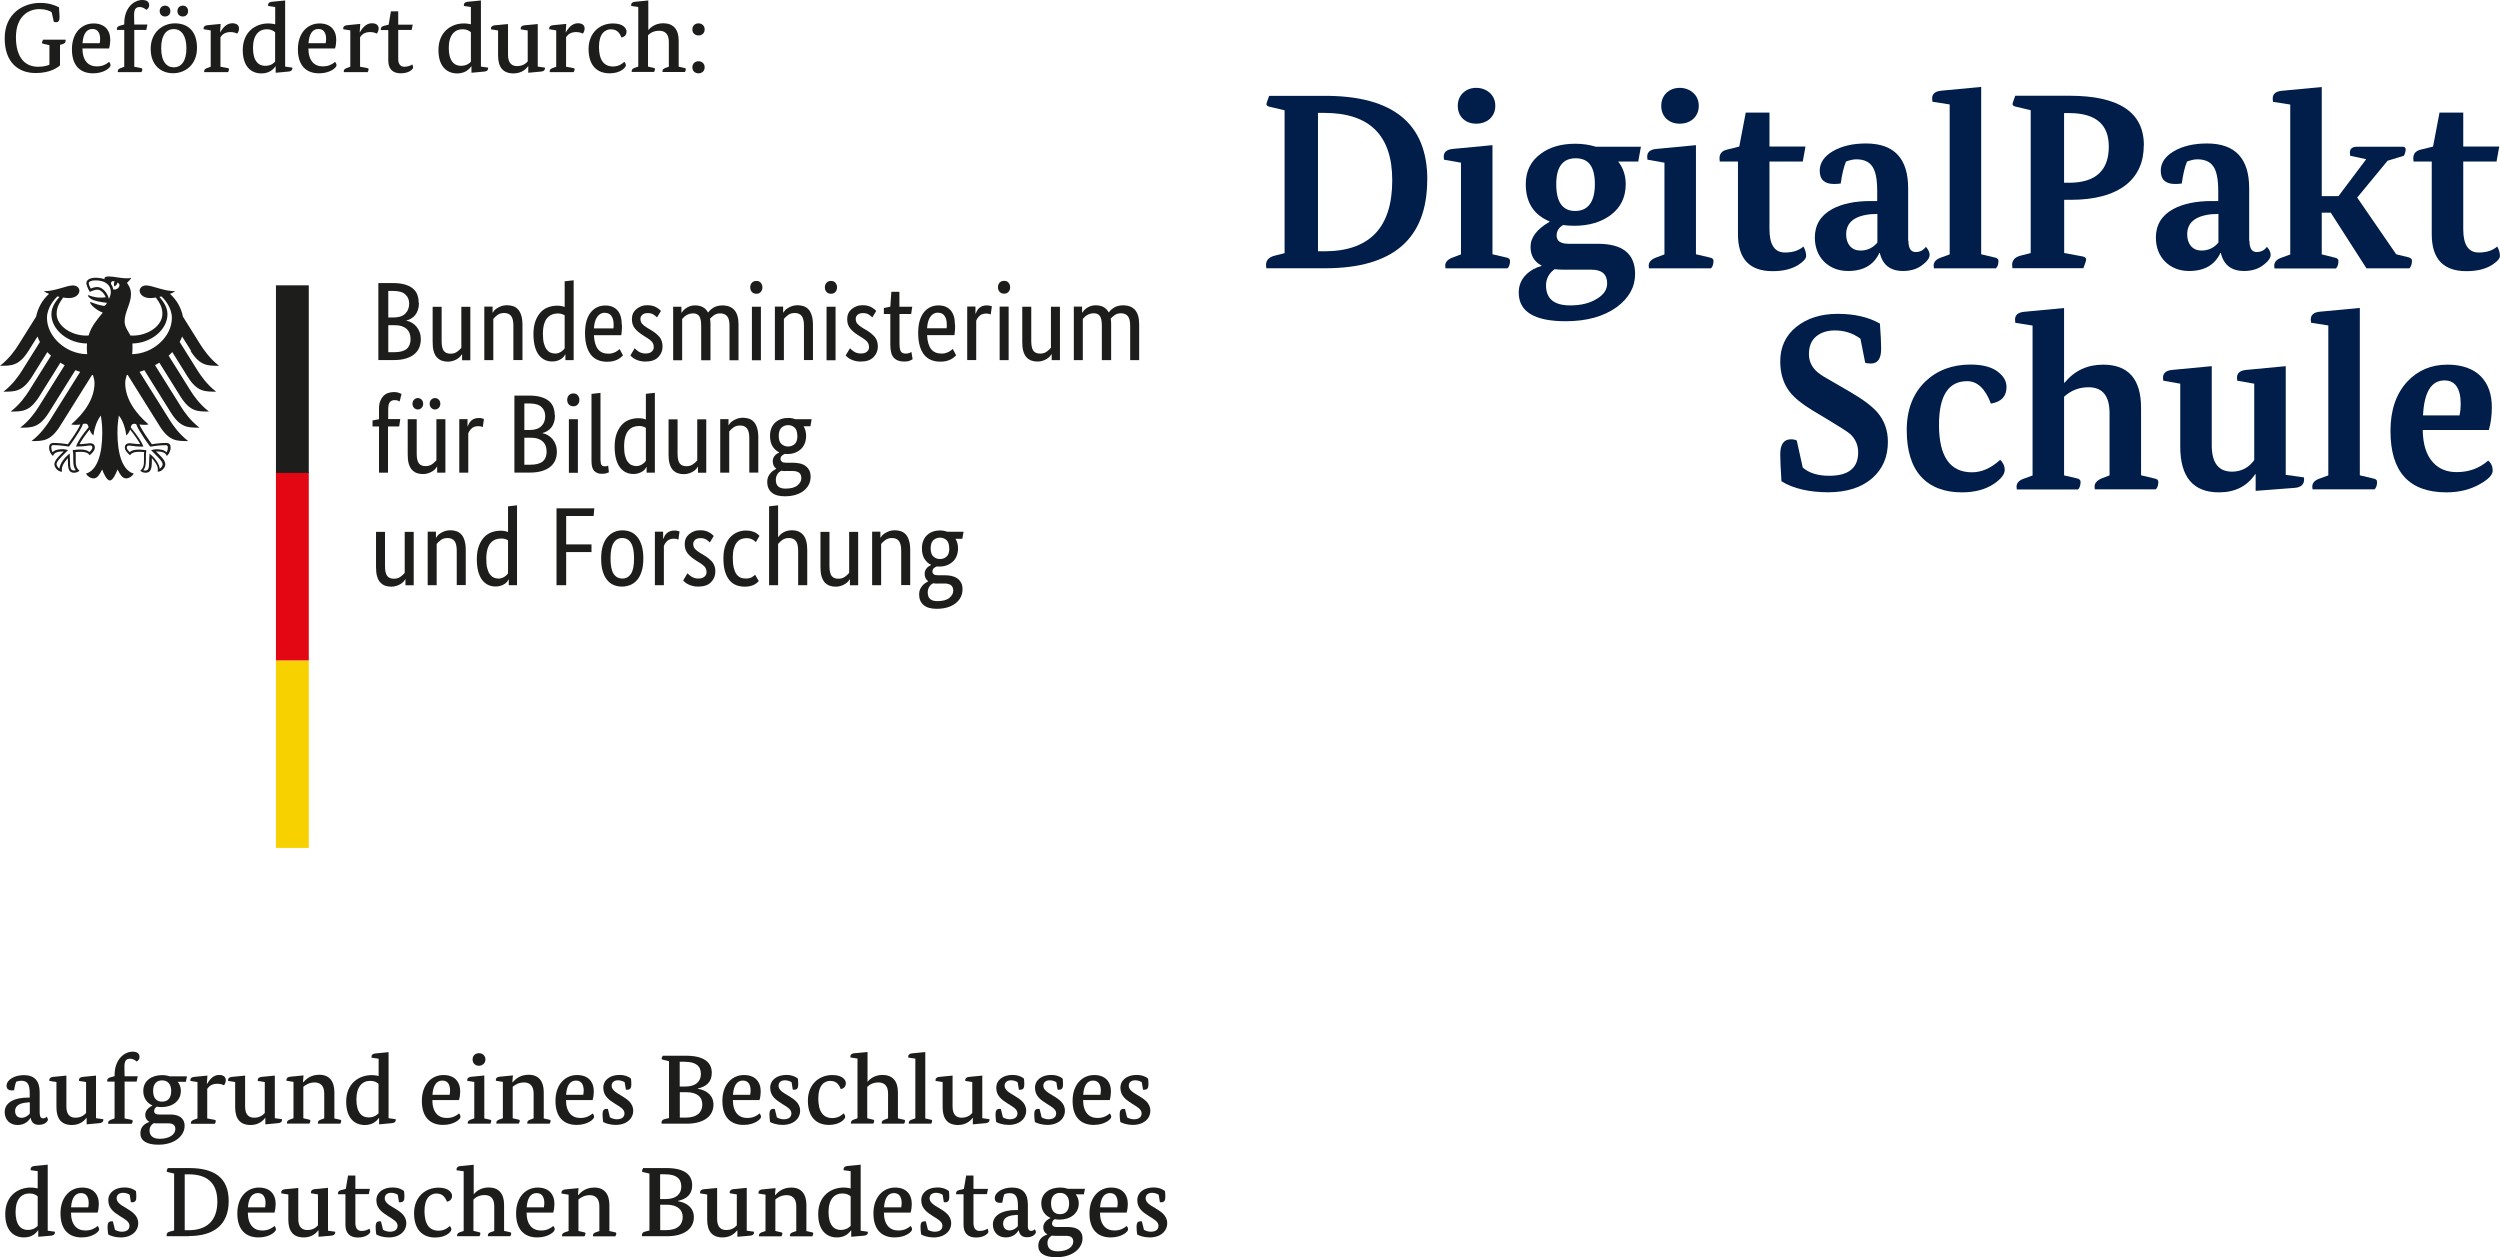 <?xml version="1.0" encoding="UTF-8"?>
<svg id="Ebene_2" data-name="Ebene 2" xmlns="http://www.w3.org/2000/svg" viewBox="0 0 266.62 134.07">
  <defs>
    <style>
      .cls-1 {
        fill: #e30613;
      }

      .cls-1, .cls-2, .cls-3, .cls-4 {
        stroke-width: 0px;
      }

      .cls-2 {
        fill: #f8d200;
      }

      .cls-3 {
        fill: #001e49;
      }

      .cls-4 {
        fill: #1d1d1b;
      }
    </style>
  </defs>
  <g id="Ebene_1-2" data-name="Ebene 1">
    <g>
      <g>
        <path class="cls-4" d="m5.51,1.3c-.22-.15-.7-.33-1.28-.33-1.28,0-2.53.84-2.53,3.01s.98,3.14,2.36,3.14c.5,0,.9-.09,1.21-.21v-2.09l-.64-.15c-.11-.02-.15-.05-.15-.12,0-.09.07-.22.12-.32h2.39s.01.06.01.12c0,.17-.09.29-.36.37l-.24.06v2.19c-.28.25-1.06.82-2.6.82-1.85,0-3.3-1.14-3.3-3.7C.5,1.39,2.53.31,4.27.31c1.11,0,1.67.31,2.02.47.03.31.06.97.06,1.05,0,.33-.09.54-.37.54-.08,0-.17-.02-.24-.04l-.23-1.03Z"/>
        <path class="cls-4" d="m8.79,5.17c.01,1.3.63,1.91,1.53,1.91.67,0,1.05-.26,1.31-.48.1.08.16.26.16.36,0,.26-.69.86-1.86.86-1.29,0-2.26-.73-2.26-2.56s1.1-2.76,2.3-2.76,1.79.72,1.79,1.77c0,.27-.05.64-.13.9h-2.85Zm1.84-.56c.02-.09.05-.27.05-.45,0-.58-.21-1.07-.82-1.07s-.99.49-1.06,1.52h1.83Z"/>
        <path class="cls-4" d="m15.6,3.19h-1.28v3.93l.71.14c.1.02.15.05.15.14,0,.11-.07.26-.11.29h-2.5s-.01-.06-.01-.09c0-.19.13-.27.33-.35l.36-.13v-3.93h-.78s-.01-.06-.01-.09c0-.2.13-.3.33-.36l.46-.13v-.1c0-1.69,1.03-2.51,1.93-2.51.52,0,.73.23.73.56,0,.26-.16.41-.31.49-.09-.1-.37-.3-.69-.3-.45,0-.61.25-.61.87,0,.33.02,1,.02,1h1.4l-.12.58Z"/>
        <path class="cls-4" d="m21.01,5.1c0,1.82-1.27,2.71-2.55,2.71s-2.39-.84-2.39-2.6,1.26-2.72,2.59-2.72,2.35.79,2.35,2.61Zm-3.41-3.34c-.32,0-.57-.23-.57-.57,0-.36.25-.59.57-.59s.57.23.57.59c0,.34-.24.57-.57.57Zm-.41,3.38c0,1.41.57,2.04,1.34,2.04s1.35-.61,1.35-2.02-.58-2.06-1.35-2.06-1.34.62-1.34,2.04Zm2.31-3.38c-.34,0-.58-.23-.58-.57,0-.36.24-.59.58-.59.32,0,.56.23.56.59,0,.34-.24.57-.56.57Z"/>
        <path class="cls-4" d="m23.45,3.45h.03c.22-.36.61-.97,1.29-.97.49,0,.72.23.72.56,0,.23-.1.43-.19.54-.08-.04-.35-.16-.7-.16-.58,0-.87.23-1.09.54v3.16l.76.14c.11.02.15.05.15.14,0,.11-.08.26-.1.29h-2.54s-.01-.06-.01-.09c0-.19.13-.27.33-.35l.37-.13v-3.88l-.75-.12s-.01-.06-.01-.1c0-.18.14-.3.39-.33l1.43-.14-.06.9Z"/>
        <path class="cls-4" d="m30.4,7.1l.77.11s.01.04.01.08c0,.19-.14.32-.39.34l-1.39.13v-.68h-.03c-.23.33-.67.75-1.49.75-1.03,0-1.99-.66-1.99-2.49,0-1.95,1.37-2.84,2.71-2.84.3,0,.57.05.75.09V.75l-.75-.11s-.01-.07-.01-.12c0-.18.14-.3.39-.33l1.43-.14v7.03Zm-1.06-3.66c-.16-.15-.44-.32-.88-.32-.85,0-1.48.61-1.48,2s.59,1.9,1.29,1.9c.61,0,.93-.28,1.07-.44v-3.14Z"/>
        <path class="cls-4" d="m32.89,5.17c0,1.3.63,1.91,1.53,1.91.67,0,1.05-.26,1.31-.48.1.08.16.26.16.36,0,.26-.69.86-1.86.86-1.29,0-2.26-.73-2.26-2.56s1.1-2.76,2.3-2.76,1.79.72,1.79,1.77c0,.27-.05.64-.13.9h-2.84Zm1.84-.56c.02-.09.05-.27.05-.45,0-.58-.21-1.07-.82-1.07s-.99.49-1.06,1.52h1.83Z"/>
        <path class="cls-4" d="m38.34,3.45h.03c.22-.36.61-.97,1.29-.97.49,0,.72.23.72.56,0,.23-.1.43-.19.54-.08-.04-.35-.16-.7-.16-.58,0-.87.23-1.09.54v3.16l.76.14c.11.02.15.05.15.14,0,.11-.08.26-.1.29h-2.54s-.01-.06-.01-.09c0-.19.13-.27.33-.35l.37-.13v-3.88l-.75-.12s-.01-.06-.01-.1c0-.18.14-.3.39-.33l1.43-.14-.06.9Z"/>
        <path class="cls-4" d="m43.91,3.19h-1.44v3.07c0,.47.15.86.67.86.41,0,.75-.18.83-.25.05.08.09.24.09.35s-.37.6-1.32.6-1.33-.56-1.33-1.36v-3.25h-.79s-.01-.06-.01-.09c0-.2.13-.32.33-.36l.51-.13.24-1.42h.78v1.42h1.55l-.12.58Z"/>
        <path class="cls-4" d="m51.28,7.1l.77.11s.01.04.01.08c0,.19-.14.32-.39.34l-1.39.13v-.68h-.03c-.23.33-.67.75-1.49.75-1.03,0-2-.66-2-2.49,0-1.95,1.36-2.84,2.71-2.84.3,0,.57.05.75.09V.75l-.75-.11s0-.07,0-.12c0-.18.14-.3.39-.33l1.43-.14v7.03Zm-1.06-3.66c-.16-.15-.44-.32-.88-.32-.85,0-1.48.61-1.48,2s.59,1.9,1.29,1.9c.61,0,.93-.28,1.07-.44v-3.14Z"/>
        <path class="cls-4" d="m57.34,7.1l.77.11s.01.04.01.08c0,.19-.14.32-.39.34l-1.39.13v-.69h-.02c-.17.22-.63.76-1.55.76-1.12,0-1.65-.66-1.65-1.9v-2.68l-.75-.12s-.01-.06-.01-.1c0-.18.14-.3.39-.33l1.43-.14v3.31c0,.96.5,1.18.97,1.18.54,0,.89-.23,1.13-.5v-3.3l-.75-.12s0-.06,0-.1c0-.18.14-.3.39-.33l1.43-.14v4.55Z"/>
        <path class="cls-4" d="m60.31,3.45h.03c.22-.36.61-.97,1.29-.97.49,0,.72.23.72.56,0,.23-.1.43-.19.54-.08-.04-.35-.16-.7-.16-.58,0-.87.23-1.09.54v3.16l.76.14c.1.02.15.05.15.14,0,.11-.08.26-.11.29h-2.54s-.01-.06-.01-.09c0-.19.13-.27.33-.35l.37-.13v-3.88l-.75-.12s0-.06,0-.1c0-.18.14-.3.39-.33l1.43-.14-.06.9Z"/>
        <path class="cls-4" d="m65.19,3.12c-.7,0-1.31.5-1.31,1.88s.51,2.09,1.5,2.09c.65,0,1.03-.34,1.2-.5.09.09.17.26.17.36,0,.26-.58.87-1.73.87-1.37,0-2.25-.86-2.25-2.59s1.19-2.73,2.6-2.73c1.16,0,1.45.57,1.45.87,0,.28-.14.55-.54.63-.16-.37-.4-.87-1.09-.87Z"/>
        <path class="cls-4" d="m69.09,3.24h.02c.21-.25.71-.76,1.62-.76,1.05,0,1.65.62,1.65,1.85v2.78l.61.14c.11.02.15.05.15.14,0,.11-.08.26-.1.29h-2.38s-.01-.06-.01-.09c0-.19.13-.28.33-.35l.35-.13v-2.66c0-.89-.48-1.17-1.02-1.17-.65,0-1,.28-1.2.48v3.34l.59.14c.1.02.15.05.15.14,0,.11-.07.26-.1.29h-2.38s0-.06,0-.09c0-.19.13-.28.33-.35l.37-.13V.75l-.75-.11s-.01-.07-.01-.12c0-.18.14-.3.39-.33l1.44-.14v3.18Z"/>
        <path class="cls-4" d="m74.49,3.78c-.37,0-.65-.25-.65-.64s.28-.65.65-.65.66.25.66.65-.29.64-.66.64Zm0,4.04c-.37,0-.65-.25-.65-.64s.28-.65.65-.65.66.25.66.65-.29.64-.66.64Z"/>
      </g>
      <g>
        <path class="cls-4" d="m4.24,118.72c0,.42.16.55.34.55.24,0,.37-.13.4-.18.05.07.13.22.13.32,0,.14-.27.55-.96.55-.48,0-.79-.21-.88-.74h-.02c-.12.2-.5.76-1.38.76-.8,0-1.37-.55-1.37-1.38,0-1.12,1.23-1.54,2.4-1.54h.27v-.47c0-.96-.25-1.33-.9-1.33-.24,0-.45.07-.54.1-.09.2-.18.57-.23.92,0,0-.16.01-.24.01-.36,0-.56-.17-.56-.49,0-.65.86-1.14,1.84-1.14,1.15,0,1.69.63,1.69,1.82v2.26Zm-1.3-1.14c-.85.04-1.33.35-1.33.9,0,.44.25.73.68.73s.76-.28.89-.45v-1.2h-.24Z"/>
        <path class="cls-4" d="m10.24,119.25l.77.11s.01.04.01.08c0,.19-.14.31-.39.34l-1.39.13v-.69h-.02c-.17.22-.63.76-1.55.76-1.12,0-1.65-.66-1.65-1.9v-2.68l-.75-.12s-.01-.06-.01-.1c0-.18.14-.3.39-.33l1.43-.14v3.31c0,.96.5,1.18.97,1.18.54,0,.89-.23,1.13-.5v-3.3l-.75-.12s-.01-.06-.01-.1c0-.18.14-.3.39-.33l1.43-.14v4.54Z"/>
        <path class="cls-4" d="m14.57,115.35h-1.28v3.93l.71.14c.1.02.15.05.15.14,0,.11-.07.26-.11.29h-2.5s-.01-.06-.01-.09c0-.19.13-.27.33-.35l.36-.13v-3.93h-.78s-.01-.06-.01-.09c0-.2.13-.3.33-.36l.46-.13v-.1c0-1.69,1.03-2.51,1.93-2.51.52,0,.73.23.73.56,0,.26-.16.41-.31.49-.09-.1-.37-.3-.69-.3-.45,0-.61.25-.61.87,0,.33.02,1,.02,1h1.4l-.12.58Z"/>
        <path class="cls-4" d="m19.81,115.37h-.85c.2.26.33.58.33.96,0,1.11-.92,1.74-2.07,1.74-.18,0-.34-.02-.49-.05-.15.08-.29.23-.29.47s.17.37.52.37h1.22c.97,0,1.51.44,1.51,1.2,0,1.05-1.03,2.02-2.8,2.02-1.29,0-1.92-.45-1.92-1.22s.58-1.08.95-1.2v-.02c-.27-.15-.43-.4-.43-.73,0-.61.56-.89.76-1v-.02c-.59-.26-.97-.8-.97-1.55,0-1.1.92-1.68,2-1.68.28,0,.56.04.82.13h1.84l-.12.6Zm-3.02,4.43c-.15,0-.27,0-.39-.02-.27.16-.45.42-.45.78,0,.55.34.89,1.1.89,1.02,0,1.65-.47,1.65-1.03,0-.43-.24-.62-.78-.62h-1.13Zm-.46-3.46c0,.83.42,1.15.95,1.15.57,0,.98-.33.98-1.15,0-.75-.41-1.12-.96-1.12s-.97.31-.97,1.12Z"/>
        <path class="cls-4" d="m22.04,115.61h.03c.22-.36.61-.97,1.29-.97.49,0,.72.23.72.56,0,.23-.1.43-.19.54-.08-.04-.35-.16-.7-.16-.58,0-.87.23-1.09.54v3.16l.76.14c.11.02.15.05.15.14,0,.11-.08.26-.1.29h-2.54s-.01-.06-.01-.09c0-.19.13-.27.33-.35l.37-.13v-3.88l-.75-.12s-.01-.06-.01-.1c0-.18.14-.3.39-.33l1.43-.14-.06.9Z"/>
        <path class="cls-4" d="m29.3,119.25l.77.11s.01.04.01.08c0,.19-.14.31-.39.34l-1.39.13v-.69h-.02c-.17.22-.63.76-1.55.76-1.12,0-1.65-.66-1.65-1.9v-2.68l-.75-.12s-.01-.06-.01-.1c0-.18.14-.3.39-.33l1.43-.14v3.31c0,.96.5,1.18.97,1.18.54,0,.89-.23,1.13-.5v-3.3l-.75-.12s0-.06,0-.1c0-.18.14-.3.39-.33l1.43-.14v4.54Z"/>
        <path class="cls-4" d="m35.62,119.27l.62.14c.11.02.15.05.15.14,0,.11-.08.26-.1.29h-2.38s-.01-.06-.01-.09c0-.19.13-.28.33-.35l.35-.13v-2.66c0-.89-.5-1.17-1.02-1.17-.6,0-.99.28-1.21.46v3.36l.6.14c.11.02.15.05.15.14,0,.11-.08.26-.11.29h-2.38s-.01-.06-.01-.09c0-.19.13-.27.33-.35l.37-.13v-3.88l-.75-.12s0-.06,0-.1c0-.18.14-.3.39-.33l1.43-.14-.06.73h.03c.28-.3.76-.8,1.72-.8,1.03,0,1.6.66,1.6,1.85v2.78Z"/>
        <path class="cls-4" d="m41.43,119.25l.77.11s.01.04.01.08c0,.19-.14.31-.39.34l-1.39.13v-.68h-.03c-.23.33-.67.75-1.49.75-1.03,0-1.99-.66-1.99-2.49,0-1.95,1.37-2.83,2.71-2.83.3,0,.57.05.75.09v-1.84l-.75-.11s-.01-.07-.01-.12c0-.18.14-.3.39-.33l1.43-.14v7.03Zm-1.06-3.66c-.16-.15-.44-.32-.88-.32-.85,0-1.48.61-1.48,2s.59,1.9,1.29,1.9c.61,0,.93-.28,1.07-.44v-3.14Z"/>
        <path class="cls-4" d="m46.11,117.32c0,1.3.63,1.91,1.53,1.91.67,0,1.05-.26,1.31-.48.1.08.16.26.16.36,0,.26-.69.86-1.86.86-1.29,0-2.26-.73-2.26-2.56s1.1-2.76,2.3-2.76,1.79.72,1.79,1.77c0,.27-.05.64-.13.9h-2.84Zm1.84-.56c.02-.09.05-.27.05-.45,0-.58-.21-1.07-.82-1.07s-.99.49-1.06,1.52h1.83Z"/>
        <path class="cls-4" d="m51.62,119.27l.62.14c.1.02.15.05.15.14,0,.11-.08.26-.1.29h-2.4s-.01-.06-.01-.09c0-.19.13-.27.33-.35l.37-.13v-3.88l-.75-.12s0-.06,0-.1c0-.18.14-.3.39-.33l1.43-.14v4.57Zm-.54-5.61c-.39,0-.68-.26-.68-.67s.29-.67.68-.67.69.27.69.67-.32.67-.69.67Z"/>
        <path class="cls-4" d="m57.95,119.27l.62.14c.11.02.15.05.15.14,0,.11-.08.26-.1.29h-2.38s-.01-.06-.01-.09c0-.19.13-.28.33-.35l.35-.13v-2.66c0-.89-.5-1.17-1.02-1.17-.6,0-.99.28-1.21.46v3.36l.6.14c.11.02.15.05.15.14,0,.11-.08.26-.11.29h-2.38s-.01-.06-.01-.09c0-.19.13-.27.33-.35l.37-.13v-3.88l-.75-.12s0-.06,0-.1c0-.18.14-.3.39-.33l1.43-.14-.06.73h.03c.28-.3.76-.8,1.72-.8,1.03,0,1.6.66,1.6,1.85v2.78Z"/>
        <path class="cls-4" d="m60.36,117.32c.01,1.3.63,1.91,1.53,1.91.67,0,1.05-.26,1.31-.48.1.08.16.26.16.36,0,.26-.69.86-1.86.86-1.29,0-2.26-.73-2.26-2.56s1.1-2.76,2.3-2.76,1.79.72,1.79,1.77c0,.27-.05.64-.13.9h-2.85Zm1.84-.56c.02-.09.05-.27.05-.45,0-.58-.21-1.07-.82-1.07s-.99.49-1.06,1.52h1.83Z"/>
        <path class="cls-4" d="m66.62,115.42c-.12-.08-.38-.21-.69-.21-.35,0-.7.15-.7.59s.49.73,1,1.03c.63.38,1.3.79,1.3,1.63s-.71,1.51-1.87,1.51c-.59,0-1.11-.18-1.33-.31-.04-.26-.07-.54-.07-.81,0-.42.12-.59.43-.59.05,0,.14.01.14.01l.22.89c.11.07.41.21.71.21.51,0,.84-.2.84-.64s-.5-.7-.98-1c-.64-.41-1.28-.82-1.28-1.72,0-.82.71-1.37,1.72-1.37.61,0,1.04.21,1.23.39.02.15.04.37.04.58,0,.37-.07.61-.45.61-.05,0-.13-.01-.13-.01l-.13-.79Z"/>
        <path class="cls-4" d="m74.4,116.09v.02c1.02.17,1.69.75,1.69,1.7,0,1.18-.97,2.03-2.86,2.03h-2.67s-.01-.06-.01-.12c0-.17.08-.31.36-.38l.44-.1v-6.07l-.64-.15c-.11-.02-.15-.05-.15-.12,0-.09.07-.22.12-.31h2.47c1.87,0,2.76.66,2.76,1.83,0,1-.61,1.47-1.51,1.67Zm-1.34-2.86h-.57v2.65h.56c1.2,0,1.7-.59,1.7-1.33,0-.86-.54-1.31-1.69-1.31Zm.13,3.25h-.69v2.71h.63c1.23,0,1.77-.58,1.77-1.4s-.58-1.31-1.71-1.31Z"/>
        <path class="cls-4" d="m78.16,117.32c.01,1.3.63,1.91,1.53,1.91.67,0,1.05-.26,1.31-.48.1.08.16.26.16.36,0,.26-.69.86-1.86.86-1.29,0-2.26-.73-2.26-2.56s1.1-2.76,2.3-2.76,1.79.72,1.79,1.77c0,.27-.05.64-.13.9h-2.85Zm1.84-.56c.02-.09.05-.27.05-.45,0-.58-.21-1.07-.82-1.07s-.99.49-1.06,1.52h1.83Z"/>
        <path class="cls-4" d="m84.42,115.42c-.12-.08-.38-.21-.69-.21-.35,0-.7.15-.7.59s.49.73,1,1.03c.63.38,1.3.79,1.3,1.63s-.71,1.51-1.87,1.51c-.59,0-1.11-.18-1.33-.31-.04-.26-.07-.54-.07-.81,0-.42.12-.59.43-.59.05,0,.14.01.14.01l.22.89c.1.07.41.21.71.21.51,0,.84-.2.84-.64s-.5-.7-.98-1c-.64-.41-1.28-.82-1.28-1.72,0-.82.71-1.37,1.72-1.37.61,0,1.04.21,1.23.39.02.15.04.37.04.58,0,.37-.07.61-.45.61-.05,0-.13-.01-.13-.01l-.13-.79Z"/>
        <path class="cls-4" d="m88.58,115.27c-.7,0-1.31.5-1.31,1.88s.51,2.09,1.5,2.09c.65,0,1.03-.34,1.2-.5.09.09.17.26.17.36,0,.26-.58.87-1.73.87-1.37,0-2.25-.86-2.25-2.59s1.19-2.73,2.6-2.73c1.16,0,1.45.57,1.45.87,0,.28-.14.55-.54.63-.16-.37-.4-.87-1.09-.87Z"/>
        <path class="cls-4" d="m92.47,115.4h.02c.21-.25.71-.76,1.62-.76,1.05,0,1.65.62,1.65,1.85v2.78l.61.14c.11.02.15.05.15.14,0,.11-.08.26-.1.29h-2.38s-.01-.06-.01-.09c0-.19.13-.28.33-.35l.35-.13v-2.66c0-.89-.48-1.17-1.02-1.17-.65,0-1,.28-1.2.48v3.34l.59.14c.1.02.15.05.15.14,0,.11-.07.26-.1.29h-2.38s0-.06,0-.09c0-.19.13-.28.33-.35l.37-.13v-6.37l-.75-.11s-.01-.07-.01-.12c0-.18.14-.3.39-.33l1.44-.14v3.18Z"/>
        <path class="cls-4" d="m98.65,119.27l.61.14c.11.02.15.05.15.14,0,.11-.07.26-.1.29h-2.39s0-.06,0-.09c0-.19.13-.28.33-.35l.37-.13v-6.37l-.75-.11s-.01-.07-.01-.12c0-.18.14-.3.39-.33l1.43-.14v7.05Z"/>
        <path class="cls-4" d="m104.75,119.25l.77.11s.01.04.01.08c0,.19-.14.31-.39.34l-1.39.13v-.69h-.02c-.17.22-.63.76-1.55.76-1.12,0-1.65-.66-1.65-1.9v-2.68l-.75-.12s-.01-.06-.01-.1c0-.18.14-.3.39-.33l1.43-.14v3.31c0,.96.5,1.18.97,1.18.54,0,.89-.23,1.13-.5v-3.3l-.75-.12s0-.06,0-.1c0-.18.14-.3.39-.33l1.43-.14v4.54Z"/>
        <path class="cls-4" d="m108.53,115.42c-.12-.08-.38-.21-.69-.21-.35,0-.7.15-.7.59s.49.73,1,1.03c.63.38,1.3.79,1.3,1.63s-.71,1.51-1.87,1.51c-.59,0-1.11-.18-1.33-.31-.04-.26-.07-.54-.07-.81,0-.42.12-.59.43-.59.05,0,.14.01.14.01l.22.89c.1.07.41.21.71.21.51,0,.84-.2.84-.64s-.5-.7-.98-1c-.64-.41-1.28-.82-1.28-1.72,0-.82.71-1.37,1.72-1.37.61,0,1.04.21,1.23.39.02.15.04.37.04.58,0,.37-.07.61-.45.61-.05,0-.13-.01-.13-.01l-.13-.79Z"/>
        <path class="cls-4" d="m112.66,115.42c-.12-.08-.38-.21-.69-.21-.35,0-.7.15-.7.59s.49.73,1,1.03c.63.38,1.3.79,1.3,1.63s-.71,1.51-1.87,1.51c-.59,0-1.11-.18-1.33-.31-.04-.26-.07-.54-.07-.81,0-.42.12-.59.43-.59.05,0,.14.01.14.01l.22.89c.1.07.41.21.71.21.51,0,.84-.2.84-.64s-.5-.7-.98-1c-.64-.41-1.28-.82-1.28-1.72,0-.82.71-1.37,1.72-1.37.61,0,1.04.21,1.23.39.02.15.04.37.04.58,0,.37-.07.61-.45.61-.05,0-.13-.01-.13-.01l-.13-.79Z"/>
        <path class="cls-4" d="m115.51,117.32c.01,1.3.63,1.91,1.53,1.91.67,0,1.05-.26,1.31-.48.1.08.16.26.16.36,0,.26-.69.86-1.86.86-1.29,0-2.26-.73-2.26-2.56s1.1-2.76,2.3-2.76,1.79.72,1.79,1.77c0,.27-.05.64-.13.9h-2.85Zm1.84-.56c.02-.09.05-.27.05-.45,0-.58-.21-1.07-.82-1.07s-.99.49-1.06,1.52h1.83Z"/>
        <path class="cls-4" d="m121.77,115.42c-.12-.08-.38-.21-.69-.21-.35,0-.7.15-.7.59s.49.73,1,1.03c.63.38,1.3.79,1.3,1.63s-.71,1.51-1.87,1.51c-.59,0-1.11-.18-1.33-.31-.04-.26-.07-.54-.07-.81,0-.42.12-.59.43-.59.05,0,.14.01.14.01l.22.89c.1.07.41.21.71.21.51,0,.84-.2.84-.64s-.5-.7-.98-1c-.64-.41-1.28-.82-1.28-1.72,0-.82.71-1.37,1.72-1.37.61,0,1.04.21,1.23.39.02.15.04.37.04.58,0,.37-.07.61-.45.61-.05,0-.13-.01-.13-.01l-.13-.79Z"/>
        <path class="cls-4" d="m5.08,131.25l.77.11s.01.04.01.08c0,.19-.14.31-.39.34l-1.39.12v-.68h-.03c-.23.33-.67.75-1.49.75-1.03,0-2-.66-2-2.49,0-1.95,1.36-2.83,2.71-2.83.3,0,.57.05.75.09v-1.84l-.75-.1s0-.07,0-.12c0-.18.14-.3.39-.33l1.43-.14v7.03Zm-1.06-3.66c-.16-.15-.44-.31-.88-.31-.85,0-1.48.61-1.48,1.99s.59,1.9,1.29,1.9c.61,0,.93-.28,1.07-.44v-3.14Z"/>
        <path class="cls-4" d="m7.57,129.32c.01,1.3.63,1.91,1.53,1.91.67,0,1.05-.26,1.31-.48.1.08.16.26.16.36,0,.26-.69.86-1.86.86-1.29,0-2.26-.74-2.26-2.56s1.1-2.76,2.3-2.76,1.79.72,1.79,1.77c0,.27-.05.64-.13.9h-2.85Zm1.84-.56c.02-.09.05-.27.05-.45,0-.58-.21-1.07-.82-1.07s-.99.49-1.06,1.52h1.83Z"/>
        <path class="cls-4" d="m13.83,127.42c-.12-.08-.38-.21-.69-.21-.35,0-.7.15-.7.59s.49.74,1,1.03c.63.38,1.3.79,1.3,1.63s-.71,1.51-1.87,1.51c-.59,0-1.11-.18-1.33-.32-.04-.26-.07-.54-.07-.81,0-.42.12-.59.43-.59.05,0,.14.01.14.01l.22.89c.11.07.41.21.71.21.51,0,.84-.2.84-.64s-.5-.7-.98-1c-.64-.41-1.28-.82-1.28-1.72,0-.82.71-1.36,1.72-1.36.61,0,1.04.21,1.23.39.02.15.04.37.04.58,0,.37-.07.61-.45.61-.05,0-.13-.01-.13-.01l-.13-.79Z"/>
        <path class="cls-4" d="m20.15,131.84h-2.37s-.01-.06-.01-.12c0-.17.08-.32.36-.38l.44-.11v-6.07l-.64-.15c-.11-.02-.15-.05-.15-.12,0-.09.07-.22.12-.32h2.26c2.65,0,4.23.99,4.23,3.52s-1.58,3.73-4.23,3.73Zm-.03-6.6h-.42v5.96h.42c1.94,0,3.06-1.02,3.06-3.05s-1.12-2.91-3.06-2.91Z"/>
        <path class="cls-4" d="m26.43,129.32c.01,1.3.63,1.91,1.53,1.91.67,0,1.05-.26,1.31-.48.1.08.16.26.16.36,0,.26-.69.86-1.86.86-1.29,0-2.26-.74-2.26-2.56s1.1-2.76,2.3-2.76,1.79.72,1.79,1.77c0,.27-.05.64-.13.9h-2.85Zm1.84-.56c.02-.09.05-.27.05-.45,0-.58-.21-1.07-.82-1.07s-.99.49-1.06,1.52h1.83Z"/>
        <path class="cls-4" d="m34.97,131.25l.77.11s.01.04.01.08c0,.19-.14.31-.39.34l-1.39.12v-.69h-.02c-.17.22-.63.76-1.55.76-1.12,0-1.65-.66-1.65-1.9v-2.68l-.75-.12s-.01-.06-.01-.11c0-.18.14-.3.39-.33l1.43-.14v3.31c0,.96.5,1.18.97,1.18.54,0,.89-.23,1.13-.5v-3.3l-.75-.12s0-.06,0-.11c0-.18.14-.3.39-.33l1.43-.14v4.55Z"/>
        <path class="cls-4" d="m39.34,127.35h-1.44v3.07c0,.47.15.86.67.86.41,0,.75-.18.83-.25.05.08.09.24.09.35s-.37.6-1.32.6-1.33-.56-1.33-1.36v-3.25h-.79s-.01-.06-.01-.09c0-.2.13-.31.33-.36l.51-.13.24-1.42h.78v1.42h1.55l-.12.58Z"/>
        <path class="cls-4" d="m42.42,127.42c-.12-.08-.38-.21-.69-.21-.35,0-.7.15-.7.59s.49.74,1,1.03c.63.38,1.3.79,1.3,1.63s-.71,1.51-1.87,1.51c-.59,0-1.11-.18-1.33-.32-.04-.26-.07-.54-.07-.81,0-.42.12-.59.43-.59.05,0,.14.01.14.01l.22.89c.11.07.41.21.71.21.51,0,.84-.2.84-.64s-.5-.7-.98-1c-.64-.41-1.28-.82-1.28-1.72,0-.82.71-1.36,1.72-1.36.61,0,1.04.21,1.23.39.02.15.04.37.04.58,0,.37-.07.61-.45.61-.05,0-.13-.01-.13-.01l-.13-.79Z"/>
        <path class="cls-4" d="m46.58,127.28c-.7,0-1.31.5-1.31,1.88s.51,2.09,1.5,2.09c.65,0,1.03-.34,1.2-.5.09.09.17.26.17.36,0,.26-.58.87-1.73.87-1.36,0-2.25-.86-2.25-2.59s1.19-2.73,2.6-2.73c1.15,0,1.45.57,1.45.87,0,.28-.14.55-.54.63-.16-.37-.4-.87-1.09-.87Z"/>
        <path class="cls-4" d="m50.47,127.4h.02c.21-.25.71-.76,1.62-.76,1.05,0,1.65.62,1.65,1.85v2.78l.61.14c.11.02.15.05.15.14,0,.1-.08.26-.1.29h-2.38s-.01-.06-.01-.09c0-.19.13-.28.33-.35l.35-.12v-2.66c0-.89-.48-1.17-1.02-1.17-.65,0-1,.28-1.2.48v3.34l.59.14c.1.02.15.05.15.14,0,.1-.07.26-.1.29h-2.38s0-.06,0-.09c0-.19.13-.28.33-.35l.37-.12v-6.37l-.75-.1s-.01-.07-.01-.12c0-.18.14-.3.39-.33l1.44-.14v3.18Z"/>
        <path class="cls-4" d="m56.16,129.32c0,1.3.63,1.91,1.53,1.91.67,0,1.05-.26,1.31-.48.1.08.16.26.16.36,0,.26-.69.86-1.86.86-1.29,0-2.26-.74-2.26-2.56s1.1-2.76,2.3-2.76,1.79.72,1.79,1.77c0,.27-.05.64-.13.9h-2.84Zm1.84-.56c.02-.09.05-.27.05-.45,0-.58-.21-1.07-.82-1.07s-.99.49-1.06,1.52h1.83Z"/>
        <path class="cls-4" d="m64.96,131.28l.62.14c.1.02.15.05.15.14,0,.1-.08.26-.11.29h-2.38s0-.06,0-.09c0-.19.12-.28.33-.35l.35-.12v-2.66c0-.89-.5-1.17-1.02-1.17-.6,0-.99.28-1.21.46v3.36l.6.14c.11.02.15.05.15.14,0,.1-.08.26-.11.29h-2.38s-.01-.06-.01-.09c0-.19.13-.27.33-.35l.37-.12v-3.88l-.75-.12s-.01-.06-.01-.11c0-.18.14-.3.39-.33l1.43-.14-.06.74h.03c.28-.3.76-.8,1.72-.8,1.03,0,1.6.66,1.6,1.85v2.78Z"/>
        <path class="cls-4" d="m72.31,128.09v.02c1.02.17,1.69.75,1.69,1.7,0,1.18-.97,2.03-2.86,2.03h-2.67s-.01-.06-.01-.12c0-.17.08-.32.36-.38l.44-.11v-6.07l-.64-.15c-.11-.02-.15-.05-.15-.12,0-.09.07-.22.12-.32h2.47c1.87,0,2.76.66,2.76,1.83,0,1-.61,1.47-1.51,1.67Zm-1.34-2.86h-.57v2.65h.56c1.2,0,1.7-.59,1.7-1.33,0-.86-.54-1.31-1.69-1.31Zm.13,3.25h-.69v2.71h.63c1.23,0,1.77-.58,1.77-1.4,0-.78-.58-1.31-1.71-1.31Z"/>
        <path class="cls-4" d="m79.64,131.25l.77.11s.01.04.01.08c0,.19-.14.31-.39.34l-1.39.12v-.69h-.02c-.17.22-.63.76-1.55.76-1.12,0-1.65-.66-1.65-1.9v-2.68l-.75-.12s-.01-.06-.01-.11c0-.18.14-.3.39-.33l1.43-.14v3.31c0,.96.5,1.18.97,1.18.54,0,.89-.23,1.13-.5v-3.3l-.75-.12s-.01-.06-.01-.11c0-.18.14-.3.39-.33l1.43-.14v4.55Z"/>
        <path class="cls-4" d="m85.96,131.28l.62.14c.11.02.15.05.15.14,0,.1-.08.26-.1.29h-2.38s-.01-.06-.01-.09c0-.19.13-.28.33-.35l.35-.12v-2.66c0-.89-.5-1.17-1.02-1.17-.6,0-.99.28-1.21.46v3.36l.6.14c.11.02.15.05.15.14,0,.1-.08.26-.11.29h-2.38s-.01-.06-.01-.09c0-.19.13-.27.33-.35l.37-.12v-3.88l-.75-.12s0-.06,0-.11c0-.18.14-.3.39-.33l1.43-.14-.06.74h.03c.28-.3.76-.8,1.72-.8,1.03,0,1.6.66,1.6,1.85v2.78Z"/>
        <path class="cls-4" d="m91.78,131.25l.77.11s.01.04.01.08c0,.19-.14.31-.39.34l-1.39.12v-.68h-.03c-.23.33-.67.75-1.49.75-1.03,0-2-.66-2-2.49,0-1.95,1.36-2.83,2.71-2.83.3,0,.57.05.75.09v-1.84l-.75-.1s0-.07,0-.12c0-.18.14-.3.39-.33l1.43-.14v7.03Zm-1.06-3.66c-.16-.15-.44-.31-.88-.31-.85,0-1.48.61-1.48,1.99s.59,1.9,1.29,1.9c.61,0,.93-.28,1.07-.44v-3.14Z"/>
        <path class="cls-4" d="m94.27,129.32c0,1.3.63,1.91,1.53,1.91.67,0,1.05-.26,1.31-.48.1.08.16.26.16.36,0,.26-.69.86-1.86.86-1.29,0-2.26-.74-2.26-2.56s1.1-2.76,2.3-2.76,1.79.72,1.79,1.77c0,.27-.05.64-.13.9h-2.84Zm1.84-.56c.02-.09.05-.27.05-.45,0-.58-.21-1.07-.82-1.07s-.99.49-1.06,1.52h1.83Z"/>
        <path class="cls-4" d="m100.53,127.42c-.12-.08-.38-.21-.69-.21-.35,0-.7.15-.7.59s.49.74,1,1.03c.63.38,1.3.79,1.3,1.63s-.71,1.51-1.87,1.51c-.59,0-1.11-.18-1.33-.32-.04-.26-.07-.54-.07-.81,0-.42.12-.59.43-.59.05,0,.14.01.14.01l.22.89c.11.07.41.21.71.21.51,0,.84-.2.84-.64s-.5-.7-.98-1c-.64-.41-1.28-.82-1.28-1.72,0-.82.71-1.36,1.72-1.36.61,0,1.04.21,1.23.39.02.15.04.37.04.58,0,.37-.07.61-.45.61-.05,0-.13-.01-.13-.01l-.13-.79Z"/>
        <path class="cls-4" d="m105.26,127.35h-1.44v3.07c0,.47.15.86.67.86.41,0,.75-.18.83-.25.05.08.09.24.09.35s-.37.6-1.32.6-1.33-.56-1.33-1.36v-3.25h-.79s-.01-.06-.01-.09c0-.2.13-.31.33-.36l.51-.13.24-1.42h.78v1.42h1.55l-.12.58Z"/>
        <path class="cls-4" d="m109.61,130.72c0,.42.16.55.34.55.24,0,.37-.13.4-.18.05.07.13.22.13.31,0,.14-.27.55-.95.55-.48,0-.79-.21-.88-.74h-.02c-.12.2-.5.76-1.37.76-.8,0-1.37-.55-1.37-1.38,0-1.12,1.23-1.54,2.4-1.54h.27v-.47c0-.96-.25-1.33-.9-1.33-.24,0-.45.07-.54.1-.09.2-.18.57-.23.92,0,0-.16.01-.24.01-.36,0-.56-.17-.56-.49,0-.65.86-1.14,1.84-1.14,1.15,0,1.69.63,1.69,1.82v2.26Zm-1.3-1.14c-.85.04-1.33.35-1.33.9,0,.44.25.74.68.74s.76-.28.89-.45v-1.2h-.24Z"/>
        <path class="cls-4" d="m115.57,127.37h-.85c.2.26.33.58.33.96,0,1.11-.92,1.74-2.07,1.74-.18,0-.34-.02-.49-.05-.15.08-.29.23-.29.47s.17.37.52.37h1.22c.97,0,1.51.44,1.51,1.2,0,1.05-1.03,2.02-2.8,2.02-1.29,0-1.92-.45-1.92-1.22s.58-1.08.96-1.2v-.02c-.27-.15-.43-.4-.43-.74,0-.61.56-.89.76-1v-.02c-.59-.26-.97-.8-.97-1.55,0-1.1.92-1.68,2-1.68.28,0,.56.04.82.13h1.84l-.12.6Zm-3.02,4.43c-.15,0-.27-.01-.39-.02-.27.16-.45.42-.45.78,0,.55.34.89,1.1.89,1.02,0,1.65-.47,1.65-1.03,0-.43-.24-.62-.78-.62h-1.13Zm-.46-3.46c0,.83.42,1.15.95,1.15.57,0,.98-.33.98-1.15,0-.75-.41-1.12-.96-1.12s-.97.32-.97,1.12Z"/>
        <path class="cls-4" d="m117.31,129.32c.01,1.3.63,1.91,1.53,1.91.67,0,1.05-.26,1.31-.48.1.08.16.26.16.36,0,.26-.69.86-1.86.86-1.29,0-2.26-.74-2.26-2.56s1.1-2.76,2.3-2.76,1.79.72,1.79,1.77c0,.27-.05.64-.13.9h-2.85Zm1.84-.56c.02-.09.05-.27.05-.45,0-.58-.21-1.07-.82-1.07s-.99.49-1.06,1.52h1.83Z"/>
        <path class="cls-4" d="m123.57,127.42c-.12-.08-.38-.21-.69-.21-.35,0-.7.15-.7.59s.49.74,1,1.03c.63.38,1.3.79,1.3,1.63s-.71,1.51-1.87,1.51c-.59,0-1.11-.18-1.33-.32-.04-.26-.07-.54-.07-.81,0-.42.12-.59.43-.59.05,0,.14.01.14.01l.22.89c.11.07.41.21.71.21.51,0,.84-.2.84-.64s-.5-.7-.98-1c-.64-.41-1.28-.82-1.28-1.72,0-.82.71-1.36,1.72-1.36.61,0,1.04.21,1.23.39.02.15.04.37.04.58,0,.37-.07.61-.45.61-.05,0-.13-.01-.13-.01l-.13-.79Z"/>
      </g>
      <polygon class="cls-2" points="31.43 70.43 32.93 70.43 32.93 90.43 29.43 90.43 29.43 70.43 31.43 70.43"/>
      <polygon class="cls-1" points="31.43 50.33 32.93 50.33 32.93 70.43 29.43 70.43 29.43 50.33 31.43 50.33"/>
      <path class="cls-4" d="m20.32,37.42c1.02,1.62,1.83,1.59,3.04,1.59-1-.77-1.66-1.75-1.98-2.25l-1.87-2.99c-.18-.92-.66-1.79-1.38-2.43.24-.09.44-.19.56-.28-1.22,0-2.43-.62-3.1-.62-.43,0-.7.26-.7.59.03.38.42.76,1.13.76.16,0,.37-.02.6-.06.39.54.7,1.03.7,1.73,0,1.31-1.57,2.33-3.15,2.33-.09,0-.17,0-.26-.01-.14-.32-.62-.87-.62-1.49,0-1.04.68-1.89.68-2.92,0-.64-.31-1.04-.43-1.2.19-.18.41-.4.46-.55-.11.05-.25.06-.44.06-.76,0-1.38-.2-1.98-.2-.34,0-.44.11-.44.21,0,.04,0,.07.02.09-.13-.05-.25-.08-.39-.11-.18-.03-.37-.05-.57-.05-.73,0-.99.31-.99.57,0,.22.18.63.37.94.29-.14.63-.24.78-.24.39,0,.73.37.92.81-.26.03-.31.04-.58.04-.71,0-1.2-.26-1.3-.26,0,0-.03,0-.03.02,0,.1.2.36.6.51.52.19,1.31.27,1.44.29,0,.02-.13.27-.28.32-.03.01-.06.01-.09,0-.55-.11-.7-.15-1.4-.42-.02,0-.03,0-.03.03,0,.27.71.88,1.35,1.11-.53.68-1.2,1.38-1.51,2.44-.09,0-.17.01-.26.01-1.58,0-3.15-1.02-3.15-2.33,0-.7.31-1.19.7-1.73.23.04.44.06.6.06.72,0,1.1-.38,1.13-.76,0-.34-.28-.59-.7-.59-.67,0-1.88.62-3.1.62.12.09.32.19.56.28-.72.64-1.19,1.51-1.38,2.43l-1.87,2.99c-.31.5-.98,1.48-1.98,2.25,1.21,0,2.01.03,3.04-1.59l.96-1.53c.07.2.16.39.26.58l-1.91,3.05c-.32.51-.97,1.48-1.98,2.25,1.21,0,2.01.03,3.04-1.59l1.64-2.63c.12.13.25.26.39.38l-2.32,3.71c-.32.51-.97,1.48-1.98,2.25,1.21,0,2.01.03,3.04-1.59l2.26-3.62c.15.09.3.19.46.27l-2.76,4.41c-.32.51-.97,1.48-1.98,2.25,1.21,0,2.01.03,3.04-1.59l2.84-4.54c.17.06.34.13.51.18l-3.21,5.13c-.31.5-.98,1.49-1.98,2.25,1.21,0,2.01.03,3.04-1.59l3.42-5.47s.07.01.1.02c.09.3.16.57.16.85,0,1.72-1.13,3.24-2.48,4.41.09.04.24.05.38.05.28,0,.46-.01.59-.04-.31.71-.99,1.63-1.33,2.11-.44-.08-1.09-.14-1.51-.14s-.49.26-.49.49c0,.4.19.72.41.9.08-.21.25-.48,1.06-.48.02,0,.04,0,.08,0-.24.27-.99.87-.99,1.36,0,.32.35.8.82.8-.03-.1-.02-.2-.02-.27,0-.39.35-.86.64-1.18,0,.1,0,.09,0,.2,0,.93.08,1.36.68,1.36.29,0,.49-.16.56-.21-.38-.35-.4-.63-.4-1.15,0-.14,0-.27,0-.45,0-.12,0-.28-.02-.39.21-.03.3-.03.46-.03,0,0,.84-.07,1.04.37.23-.21.56-.5.56-.83,0-.21-.1-.46-.53-.46-.16,0-.68.1-1.11.1.12-.26.63-1.01,1.08-1.56.07.21.17.44.41.63.03-.35.24-1.46.79-2.12.06.44.15.89.15,1.84,0,2.31-.56,4.02-1.74,4.35.15.27.48.51.82.51.43,0,.67-.49.91-.95.12.34.47,1.17.82,1.17s.69-.83.82-1.17c.24.46.48.95.91.95.34,0,.66-.24.82-.51-1.18-.33-1.74-2.04-1.74-4.35,0-.95.09-1.4.15-1.84.55.65.76,1.76.79,2.12.23-.19.34-.42.41-.63.45.55.96,1.3,1.08,1.56-.43,0-.95-.1-1.11-.1-.43,0-.53.24-.53.46,0,.33.33.62.56.83.2-.44,1.04-.37,1.04-.37.16,0,.25,0,.46.03-.02.11-.02.27-.02.39,0,.18,0,.32,0,.45,0,.52-.02.8-.4,1.15.07.05.27.21.56.21.59,0,.68-.43.68-1.36,0-.11,0-.1,0-.2.29.32.64.78.64,1.18,0,.07,0,.17-.02.27.47,0,.82-.48.82-.8,0-.49-.75-1.09-.99-1.36.04,0,.07,0,.08,0,.82,0,.98.27,1.06.48.22-.18.41-.5.41-.9,0-.23-.05-.49-.49-.49s-1.07.06-1.51.14c-.34-.48-1.01-1.4-1.33-2.11.13.02.31.04.59.04.14,0,.29-.01.38-.05-1.35-1.17-2.48-2.69-2.48-4.41,0-.28.07-.55.16-.85.03,0,.07-.01.1-.02l3.42,5.47c1.02,1.62,1.83,1.59,3.04,1.59-1-.76-1.67-1.75-1.98-2.25l-3.21-5.13c.17-.06.34-.12.51-.18l2.84,4.54c1.02,1.62,1.83,1.59,3.04,1.59-1.01-.77-1.66-1.74-1.98-2.25l-2.76-4.41c.16-.09.31-.18.46-.27l2.26,3.62c1.02,1.62,1.83,1.59,3.03,1.59-1.01-.77-1.66-1.74-1.98-2.25l-2.32-3.71c.14-.12.27-.25.39-.38l1.64,2.63c1.02,1.62,1.83,1.59,3.04,1.59-1.01-.77-1.66-1.75-1.98-2.25l-1.91-3.05c.1-.19.19-.38.26-.58l.96,1.53Zm-15.31-3.51c0-1.14.83-2.04,1.12-2.3.07.02.14.03.21.05-.31.38-.86,1.01-.86,1.85,0,1.67,1.78,3.12,3.8,3.12-.01.14-.02.29-.02.45,0,.25.01.48.04.69-2.28-.01-4.29-1.87-4.29-3.86Zm3.09,13.67v.04s.03,0,.03,0c.64,0,.95-.05,1.16-.08.11-.01.19-.03.27-.03.17,0,.29.02.29.22,0,.14-.16.35-.32.48-.24-.22-.56-.27-1.04-.27-.22,0-.52.04-.68.06h-.02s-.03,0-.03,0v.08c.03.13.05.3.05.52v.2s0,.25,0,.25c0,.54.07.85.27,1.09-.05.02-.13.03-.18.03-.34,0-.44-.15-.44-1.12,0-.2-.01-.38-.02-.5v-.18s-.05.03-.05.03c-.5.38-1.02,1.07-1.05,1.58-.15-.1-.31-.32-.31-.48,0-.28.42-.7.91-1.18l.28-.28.04-.04-.09-.02c-.1-.03-.3-.08-.46-.08-.55,0-.89.1-1.1.33-.08-.11-.14-.36-.14-.51,0-.1.02-.16.06-.2.05-.05.12-.05.19-.05h.01c.6,0,1.32.11,1.6.15h.02s.01,0,.01,0c.05-.07,1.19-1.59,1.49-2.4.07-.03.13-.04.25-.04.23,0,.29.15.35.38-.72.87-1.16,1.54-1.32,2.01Zm6.17-2.39c.12,0,.18.02.25.04.3.81,1.44,2.33,1.49,2.4h.01s.02,0,.02,0c.28-.05,1-.15,1.6-.15h.01c.07,0,.14,0,.19.05.04.04.06.11.06.2,0,.15-.06.4-.14.51-.21-.23-.55-.33-1.1-.33-.16,0-.36.05-.46.08h-.04s-.05.02-.05.02l.32.32c.49.49.91.9.91,1.18,0,.17-.16.39-.31.48-.03-.51-.55-1.2-1.05-1.58l-.04-.03v.18c-.02.12-.03.31-.03.5,0,.97-.1,1.12-.44,1.12-.05,0-.13-.01-.18-.03.19-.23.27-.54.27-1.09v-.25s0-.2,0-.2c0-.22.02-.39.04-.52v-.08s-.04,0-.04,0c-.16-.02-.45-.06-.68-.06-.48,0-.81.04-1.04.27-.16-.13-.32-.34-.32-.48,0-.2.13-.22.29-.22.08,0,.16.01.27.03.21.03.52.08,1.16.08h.04v-.04c-.17-.46-.62-1.14-1.34-2.01.06-.23.13-.38.35-.38Zm-2.65-13.3c-.07-.3-.22-.6-.42-.83-.18-.21-.47-.45-.86-.45-.18,0-.48.08-.67.16-.07-.13-.21-.44-.21-.58s.25-.29.71-.29c1.03,0,1.65.47,1.65,1.25,0,.27-.11.52-.21.75Zm.46-1.02c-.04-.22-.12-.42-.25-.59,0-.2.09-.4.41-.24-.18.18-.04.5-.04.5,0,0,.36-.17.29-.4.53.13.15.84-.41.73Zm2.01,6.9c.03-.22.04-.46.04-.69,0-.13,0-.28-.01-.45,1.99-.03,3.74-1.46,3.74-3.12,0-.84-.55-1.47-.86-1.85.07-.01.14-.03.21-.05.29.25,1.12,1.16,1.12,2.3,0,1.98-1.98,3.82-4.24,3.86Z"/>
      <polygon class="cls-4" points="32.93 30.43 32.93 50.43 31.43 50.43 29.43 50.43 29.43 30.43 32.93 30.43"/>
      <path class="cls-4" d="m44.68,32.3c0,.29-.04.54-.11.75s-.17.4-.29.55c-.12.15-.27.28-.43.37-.16.1-.33.17-.51.21v.02c.21.04.41.11.6.23.19.11.35.25.49.42.14.17.25.36.33.59.08.23.12.47.12.74,0,.33-.06.62-.17.89s-.28.5-.52.7c-.23.2-.53.35-.89.46s-.78.17-1.27.17h-1.68v-8.21h1.58c.48,0,.9.05,1.24.15.35.1.63.24.85.42s.38.4.48.66c.1.26.15.55.15.86Zm-1.05.04c0-.38-.13-.69-.4-.94s-.69-.37-1.27-.37h-.55v2.83h.54c.56,0,.98-.13,1.26-.4s.43-.64.43-1.12Zm.15,3.78c0-.44-.14-.8-.43-1.05-.29-.26-.7-.39-1.24-.39h-.7v2.88h.64c.61,0,1.05-.12,1.33-.36.27-.24.41-.6.41-1.08Zm6.38,2.3h-.88v-.64h-.02s-.08.12-.15.21c-.08.09-.18.18-.3.26-.12.08-.27.16-.45.22s-.37.1-.58.1c-.25,0-.48-.04-.68-.11-.2-.08-.37-.2-.52-.36s-.25-.38-.33-.65c-.08-.27-.11-.59-.11-.98v-3.75h.96v3.68c0,.48.08.82.23,1.02.15.2.39.3.72.3.28,0,.51-.07.7-.21.19-.14.34-.28.45-.41v-4.38h.96v5.71Zm4.59,0v-3.68c0-.48-.08-.83-.24-1.04-.16-.21-.41-.32-.74-.32-.29,0-.52.07-.71.21s-.34.28-.45.42v4.4h-.96v-5.71h.88v.64h.02s.08-.12.15-.21c.08-.09.18-.18.31-.26s.28-.16.45-.22.37-.1.6-.1c.25,0,.48.04.69.11.21.08.38.2.52.36s.25.38.33.65c.08.27.12.59.12.98v3.75h-.96Zm2.14-2.77c0-.58.08-1.06.23-1.45s.35-.7.58-.94.51-.41.81-.51c.3-.1.6-.15.9-.15.18,0,.34.01.48.04.13.03.25.06.33.1v-2.74l.96-.11v8.52h-.88v-.61h-.02s-.07.11-.13.2-.15.17-.26.25-.25.15-.42.21c-.17.06-.36.09-.58.09-.27,0-.53-.05-.77-.16-.24-.11-.45-.28-.64-.51-.18-.23-.33-.54-.43-.9s-.16-.82-.16-1.34Zm2.26,2.06c.15,0,.29-.02.4-.06s.22-.09.31-.15.16-.12.22-.18.11-.12.14-.17v-3.52c-.09-.06-.19-.1-.3-.14-.12-.04-.26-.06-.43-.06-.22,0-.43.04-.62.11-.19.08-.36.2-.51.37s-.26.4-.34.68-.12.62-.12,1.02.03.73.1.99c.07.27.16.48.28.64.12.16.25.28.4.35s.31.11.48.11Zm7.18-3.07c0,.25,0,.46-.02.64s-.03.34-.05.47h-2.92c.03.67.18,1.17.43,1.49.26.32.63.48,1.11.48.17,0,.32-.02.45-.06s.25-.09.35-.14c.1-.06.18-.11.25-.17.07-.06.12-.1.15-.13l.36.68s-.1.1-.18.17c-.08.08-.19.15-.32.23-.13.08-.3.14-.5.2s-.43.08-.7.08c-.36,0-.68-.06-.97-.18-.29-.12-.54-.3-.74-.55s-.36-.57-.47-.95c-.11-.38-.17-.85-.17-1.39,0-.51.06-.95.17-1.32.11-.37.27-.67.47-.91s.43-.41.69-.53c.26-.12.54-.17.84-.17.55,0,.98.17,1.29.52s.46.86.46,1.55Zm-1.81-1.29c-.34,0-.61.14-.82.43s-.33.7-.36,1.24h2.08s.01-.1.02-.17c0-.08,0-.16,0-.24,0-.4-.08-.7-.24-.92-.16-.22-.39-.33-.69-.33Zm5.56.51c-.06-.07-.18-.17-.35-.29-.17-.12-.38-.18-.65-.18-.25,0-.45.06-.58.18s-.2.26-.2.43c0,.21.06.39.18.53.12.14.31.29.57.45l.36.21c.39.23.69.48.92.74.22.27.33.61.33,1.03,0,.45-.16.83-.47,1.14-.31.31-.76.46-1.35.46-.23,0-.43-.02-.61-.07s-.33-.1-.46-.17c-.13-.06-.24-.13-.33-.21-.09-.08-.16-.14-.21-.21l.46-.76s.11.1.17.17c.07.06.15.12.24.18s.2.11.32.15.26.06.42.06c.29,0,.5-.06.65-.19s.23-.28.23-.46c0-.13-.02-.25-.05-.35-.04-.1-.09-.19-.16-.27s-.16-.15-.26-.23-.22-.15-.36-.24l-.36-.23c-.36-.23-.64-.47-.84-.73-.2-.25-.3-.58-.3-.98,0-.21.04-.41.12-.59.08-.18.2-.33.35-.46.15-.13.33-.23.53-.31.2-.08.42-.11.65-.11s.41.02.57.07c.16.04.3.1.41.17.12.07.21.13.29.2.08.07.14.12.18.17l-.42.69Zm4.7,4.56v-3.68c0-.47-.07-.81-.2-1.01s-.35-.31-.65-.31c-.16,0-.3.02-.42.06-.12.04-.23.09-.33.15s-.18.12-.25.2-.13.13-.18.19v4.4h-.96v-5.71h.88v.64h.02c.04-.06.1-.14.18-.23.08-.09.18-.18.3-.26s.26-.15.42-.21.34-.08.54-.08c.65,0,1.11.25,1.38.76.06-.08.13-.16.23-.26.1-.09.21-.17.33-.25.13-.08.27-.14.43-.18s.33-.07.52-.07c1.16,0,1.74.67,1.74,2.02v3.83h-.96v-3.68c0-.47-.08-.81-.25-1.01s-.41-.31-.74-.31c-.27,0-.49.07-.67.2-.18.13-.32.26-.42.37.02.09.03.18.04.28,0,.1.01.2.01.32v3.83h-.96Zm6.37,0h-.96v-5.71h.96v5.71Zm-.48-7.09c-.2,0-.36-.06-.48-.19s-.18-.29-.18-.5.06-.36.18-.49.28-.19.48-.19.35.06.46.19.18.29.18.49-.06.37-.18.5-.27.19-.46.19Zm5.07,7.09v-3.68c0-.48-.08-.83-.24-1.04-.16-.21-.41-.32-.74-.32-.29,0-.52.07-.71.21s-.34.28-.45.42v4.4h-.96v-5.71h.88v.64h.02s.08-.12.15-.21c.08-.09.18-.18.31-.26s.28-.16.45-.22.37-.1.59-.1c.25,0,.48.04.69.11.21.08.38.2.52.36s.25.38.33.65c.08.27.12.59.12.98v3.75h-.96Zm3.37,0h-.96v-5.71h.96v5.71Zm-.48-7.09c-.2,0-.36-.06-.48-.19s-.18-.29-.18-.5.06-.36.18-.49.28-.19.48-.19.35.06.46.19.18.29.18.49-.06.37-.18.5-.27.19-.46.19Zm4.41,2.53c-.06-.07-.18-.17-.35-.29-.17-.12-.38-.18-.65-.18-.25,0-.45.06-.58.18s-.2.26-.2.43c0,.21.06.39.18.53.12.14.31.29.57.45l.36.21c.39.23.69.48.92.74.22.27.33.61.33,1.03,0,.45-.16.83-.47,1.14-.31.31-.76.46-1.35.46-.23,0-.43-.02-.61-.07-.17-.05-.33-.1-.46-.17-.13-.06-.24-.13-.33-.21-.09-.08-.16-.14-.21-.21l.46-.76s.11.1.17.17c.07.06.15.12.24.18.1.06.2.11.32.15s.26.06.42.06c.29,0,.5-.06.65-.19.15-.13.23-.28.23-.46,0-.13-.02-.25-.05-.35-.04-.1-.09-.19-.16-.27s-.16-.15-.26-.23-.22-.15-.36-.24l-.36-.23c-.36-.23-.64-.47-.84-.73-.2-.25-.3-.58-.3-.98,0-.21.04-.41.12-.59.08-.18.2-.33.35-.46.15-.13.33-.23.53-.31.2-.08.42-.11.65-.11s.41.02.57.07c.16.04.3.1.41.17.11.07.21.13.29.2.08.07.14.12.18.17l-.42.69Zm4.14-.37h-1.25v3.17c0,.4.05.68.15.83.1.15.28.22.52.22.14,0,.27-.02.37-.06s.18-.08.23-.11l.13.77s-.13.08-.29.15c-.15.07-.35.1-.61.1-.49,0-.86-.14-1.11-.41-.25-.27-.37-.73-.37-1.36v-3.3h-.69v-.64l.69-.14.11-1.59h.86v1.59h1.37l-.12.79Zm4.68,1.14c0,.25,0,.46-.02.64s-.03.34-.05.47h-2.92c.03.67.18,1.17.43,1.49.26.32.63.48,1.11.48.17,0,.32-.02.45-.06s.25-.09.35-.14c.1-.06.18-.11.25-.17.07-.06.12-.1.15-.13l.36.68s-.1.1-.18.17c-.08.08-.19.15-.32.23-.13.08-.3.14-.5.2-.2.06-.43.08-.7.08-.36,0-.68-.06-.97-.18-.29-.12-.54-.3-.74-.55-.2-.25-.36-.57-.47-.95-.11-.38-.17-.85-.17-1.39,0-.51.06-.95.17-1.32.11-.37.27-.67.47-.91s.43-.41.69-.53c.26-.12.54-.17.84-.17.55,0,.98.17,1.29.52s.46.86.46,1.55Zm-1.81-1.29c-.34,0-.61.14-.82.43s-.33.7-.36,1.24h2.08s.01-.1.02-.17c0-.08,0-.16,0-.24,0-.4-.08-.7-.24-.92-.16-.22-.39-.33-.69-.33Zm5.6.2s-.08-.04-.15-.06c-.08-.02-.19-.04-.32-.04-.3,0-.54.08-.71.24-.17.16-.29.34-.36.53v4.19h-.96v-5.71h.88v.77h.02c.04-.11.09-.22.15-.33s.14-.2.24-.29.21-.15.34-.2c.13-.05.29-.07.47-.07.13,0,.24.01.33.04s.15.04.2.06l-.12.86Zm1.92,4.87h-.96v-5.71h.96v5.71Zm-.48-7.09c-.2,0-.36-.06-.48-.19s-.18-.29-.18-.5.06-.36.18-.49.28-.19.48-.19.35.06.46.19.18.29.18.49-.06.37-.18.5-.27.19-.46.19Zm5.95,7.09h-.88v-.64h-.02s-.08.12-.15.21c-.08.09-.18.18-.3.26-.12.08-.27.16-.45.22-.17.06-.37.1-.58.1-.25,0-.48-.04-.68-.11-.2-.08-.37-.2-.52-.36s-.25-.38-.33-.65c-.08-.27-.11-.59-.11-.98v-3.75h.96v3.68c0,.48.08.82.23,1.02.15.2.39.3.72.3.28,0,.51-.07.7-.21.19-.14.34-.28.45-.41v-4.38h.96v5.71Zm4.47,0v-3.68c0-.47-.07-.81-.2-1.01s-.35-.31-.65-.31c-.16,0-.3.02-.42.06-.12.04-.23.09-.33.15-.1.06-.18.12-.25.2s-.13.13-.18.19v4.4h-.96v-5.71h.88v.64h.02c.04-.06.1-.14.18-.23.08-.09.18-.18.3-.26s.26-.15.42-.21.34-.08.54-.08c.65,0,1.11.25,1.38.76.06-.08.13-.16.23-.26.1-.09.21-.17.33-.25.13-.08.27-.14.43-.18s.33-.07.52-.07c1.16,0,1.74.67,1.74,2.02v3.83h-.96v-3.68c0-.47-.08-.81-.25-1.01-.17-.21-.41-.31-.74-.31-.27,0-.49.07-.67.2-.18.13-.32.26-.42.37.02.09.03.18.04.28,0,.1.01.2.01.32v3.83h-.96Zm-74.96,7.07h-1.17v4.93h-.96v-4.93h-.69v-.64l.69-.13v-1.14c0-.31.04-.58.13-.8s.2-.4.35-.55.31-.25.5-.31.39-.1.61-.1.38.03.52.08.24.1.29.13l-.2.8s-.11-.07-.2-.1-.19-.05-.32-.05c-.23,0-.4.07-.52.21s-.18.4-.18.79v1.02h1.29l-.12.79Zm4.95,4.93h-.88v-.64h-.02s-.08.12-.15.21c-.08.09-.18.18-.3.26-.12.08-.27.16-.45.22s-.37.1-.58.1c-.25,0-.48-.04-.68-.11-.2-.08-.37-.2-.52-.36s-.25-.38-.33-.65c-.08-.27-.11-.59-.11-.98v-3.75h.96v3.68c0,.48.08.82.23,1.02.15.2.39.3.72.3.28,0,.51-.07.7-.21.19-.14.34-.28.45-.41v-4.38h.96v5.71Zm-2.37-7.35c0,.18-.06.33-.17.44s-.25.17-.4.17-.29-.06-.4-.17-.17-.26-.17-.44.06-.33.17-.44.25-.17.4-.17.29.06.4.17.17.26.17.44Zm1.83,0c0,.18-.06.33-.17.44s-.25.17-.4.17-.29-.06-.4-.17-.17-.26-.17-.44.06-.33.17-.44.25-.17.4-.17.29.06.4.17.17.26.17.44Zm4.52,2.49s-.08-.04-.15-.06-.19-.04-.32-.04c-.3,0-.54.08-.71.24-.17.16-.29.34-.36.53v4.19h-.96v-5.71h.88v.77h.02c.04-.11.09-.22.15-.33s.14-.2.24-.29.21-.15.34-.2c.13-.05.29-.07.47-.07.13,0,.24.01.33.04s.15.04.2.06l-.12.86Zm7.71-1.25c0,.29-.04.54-.11.75s-.17.4-.29.55c-.12.15-.27.28-.43.37-.16.1-.33.17-.51.21v.02c.21.04.41.11.6.23.19.11.35.25.49.42.14.17.25.36.33.59.08.23.12.47.12.74,0,.33-.06.62-.17.89s-.28.5-.52.7c-.23.2-.53.35-.89.46s-.78.17-1.27.17h-1.68v-8.21h1.58c.48,0,.9.05,1.24.15.35.1.63.24.85.42s.38.4.48.66c.1.26.15.55.15.86Zm-1.05.04c0-.38-.13-.69-.4-.94s-.69-.37-1.27-.37h-.55v2.83h.54c.56,0,.98-.13,1.26-.4s.43-.64.43-1.12Zm.15,3.78c0-.44-.14-.8-.43-1.05-.29-.26-.7-.39-1.24-.39h-.7v2.88h.64c.61,0,1.05-.12,1.33-.36.27-.24.41-.6.41-1.08Zm3.34,2.3h-.96v-5.71h.96v5.71Zm-.48-7.09c-.2,0-.36-.06-.48-.19s-.18-.29-.18-.5.06-.36.18-.49.28-.19.48-.19.35.06.46.19.18.29.18.49-.06.37-.18.5-.27.19-.46.19Zm2.9,5.76c0,.24.03.4.1.5.07.1.18.14.35.14.09,0,.16,0,.22-.02s.11-.03.14-.05l.08.71s-.13.06-.26.1-.3.06-.51.06c-.33,0-.59-.1-.79-.3s-.3-.55-.3-1.06v-7.16l.96-.11v7.19Zm1.5-1.44c0-.58.08-1.06.23-1.45s.35-.7.58-.94.51-.41.81-.51c.3-.1.6-.15.9-.15.18,0,.34.01.48.04.13.03.25.06.33.1v-2.74l.96-.11v8.52h-.88v-.61h-.02s-.07.11-.13.2-.15.17-.26.25-.25.15-.42.21c-.17.06-.36.09-.58.09-.27,0-.53-.05-.77-.16-.24-.11-.45-.28-.64-.51-.18-.23-.33-.54-.43-.9s-.16-.82-.16-1.34Zm2.26,2.06c.15,0,.29-.02.4-.06s.22-.09.31-.15.16-.12.22-.18.11-.12.14-.17v-3.52c-.09-.06-.19-.1-.3-.14-.12-.04-.26-.06-.43-.06-.22,0-.43.04-.62.11-.19.08-.36.2-.51.37s-.26.4-.34.68-.12.62-.12,1.02.03.73.1.99c.07.27.16.48.28.64.12.16.25.28.4.35s.31.11.48.11Zm7.51.71h-.88v-.64h-.02s-.08.12-.15.21c-.08.09-.18.18-.3.26-.12.08-.27.16-.45.22s-.37.1-.58.1c-.25,0-.48-.04-.68-.11-.2-.08-.37-.2-.52-.36s-.25-.38-.33-.65c-.08-.27-.11-.59-.11-.98v-3.75h.96v3.68c0,.48.08.82.23,1.02.15.2.39.3.72.3.28,0,.51-.07.7-.21.19-.14.34-.28.45-.41v-4.38h.96v5.71Zm4.59,0v-3.68c0-.48-.08-.83-.24-1.04-.16-.21-.41-.32-.74-.32-.29,0-.52.07-.71.21s-.34.28-.45.42v4.4h-.96v-5.71h.88v.64h.02s.08-.12.15-.21c.08-.09.18-.18.31-.26.13-.08.28-.16.45-.22s.37-.1.59-.1c.25,0,.48.04.69.11.21.08.38.2.52.36s.25.38.33.65c.08.27.12.59.12.98v3.75h-.96Zm6.5-4.96h-.71c.18.3.27.64.27,1.02,0,.3-.05.57-.15.82-.1.24-.24.45-.42.61s-.39.29-.63.38c-.24.09-.5.13-.78.13h-.15s-.1,0-.15-.01c-.1.04-.19.1-.3.19s-.15.2-.15.35c0,.12.05.22.14.29.09.08.24.11.45.11h.73c.27,0,.52.03.75.08s.43.14.6.27c.17.12.3.28.4.47.1.19.14.42.14.69,0,.31-.07.59-.2.84s-.32.47-.55.65-.53.33-.87.43-.72.15-1.14.15c-.61,0-1.07-.13-1.39-.4-.32-.27-.48-.65-.48-1.15,0-.21.04-.4.11-.55.08-.15.16-.29.27-.4.1-.12.21-.21.32-.27.11-.07.19-.12.26-.16v-.02c-.25-.18-.37-.45-.37-.8,0-.15.03-.28.09-.39s.13-.2.2-.27c.08-.07.15-.13.23-.17.08-.04.13-.07.17-.09v-.02c-.29-.13-.53-.35-.71-.64-.18-.29-.27-.66-.27-1.11,0-.32.05-.6.15-.84.1-.24.24-.44.42-.6s.38-.28.61-.36c.23-.08.49-.12.76-.12s.52.05.76.14h1.74l-.13.75Zm-2.65,4.78c-.17,0-.31-.01-.44-.04-.07.04-.14.09-.21.14-.07.06-.13.12-.18.2s-.1.17-.14.28c-.04.11-.05.23-.05.37,0,.61.34.92,1.01.92.58,0,1.01-.11,1.29-.34s.42-.49.42-.78c0-.28-.09-.47-.26-.59-.17-.12-.41-.17-.7-.17h-.73Zm1.27-3.76c0-.41-.1-.71-.29-.88-.19-.17-.42-.26-.68-.26-.28,0-.52.09-.71.26s-.3.47-.3.88.1.71.3.88.43.26.69.26c.28,0,.51-.09.71-.26.19-.17.29-.47.29-.88Zm-40.91,15.94h-.88v-.64h-.02s-.08.12-.15.21c-.08.09-.18.18-.3.26-.12.08-.27.16-.45.22s-.37.1-.58.1c-.25,0-.48-.04-.68-.11-.2-.08-.37-.2-.52-.36s-.25-.38-.33-.65c-.08-.27-.11-.59-.11-.98v-3.75h.96v3.68c0,.48.08.82.23,1.02.15.2.39.3.72.3.28,0,.51-.07.7-.21.19-.14.34-.28.45-.41v-4.38h.96v5.71Zm4.59,0v-3.68c0-.48-.08-.83-.24-1.04-.16-.21-.41-.32-.74-.32-.29,0-.52.07-.71.21s-.34.28-.45.42v4.4h-.96v-5.71h.88v.64h.02s.08-.12.15-.21c.08-.09.18-.18.31-.26s.28-.16.45-.22.37-.1.59-.1c.25,0,.48.04.69.11.21.08.38.2.52.36s.25.38.33.65c.08.27.12.59.12.98v3.75h-.96Zm2.14-2.77c0-.58.08-1.06.23-1.45s.35-.7.58-.94.51-.41.81-.51c.3-.1.6-.15.9-.15.18,0,.34.01.48.04.13.03.25.06.33.1v-2.74l.96-.11v8.52h-.88v-.61h-.02s-.07.11-.13.2-.15.17-.26.25-.25.15-.42.21c-.17.06-.36.09-.58.09-.27,0-.53-.05-.77-.16-.24-.11-.45-.28-.64-.51-.18-.23-.33-.54-.43-.9s-.16-.82-.16-1.34Zm2.26,2.06c.15,0,.29-.02.4-.06s.22-.09.31-.15.16-.12.22-.18.11-.12.14-.17v-3.52c-.09-.06-.19-.1-.3-.14-.12-.04-.26-.06-.43-.06-.22,0-.43.04-.62.11-.19.08-.36.2-.51.37s-.26.4-.34.68-.12.62-.12,1.02.03.73.1.99c.07.27.16.48.28.64.12.16.25.28.4.35s.31.11.48.11Zm6.24.71v-8.21h4.03l-.07.82h-2.93v3.03h2.7v.82h-2.7v3.53h-1.04Zm4.76-2.86c0-.52.06-.98.18-1.36.12-.38.29-.69.5-.93.21-.24.45-.42.73-.54.27-.12.57-.17.87-.17s.61.06.88.17c.27.12.5.29.7.54.2.24.35.55.47.93.11.38.17.83.17,1.36s-.06.99-.18,1.37-.28.69-.49.93c-.21.24-.45.42-.73.53s-.57.17-.88.17-.61-.06-.88-.17-.5-.29-.7-.53c-.2-.24-.36-.55-.47-.93-.12-.38-.17-.83-.17-1.37Zm3.51,0c0-.76-.11-1.31-.33-1.66-.22-.35-.53-.52-.93-.52s-.7.17-.92.52c-.22.35-.33.9-.33,1.66s.11,1.31.33,1.64.53.5.93.5.7-.17.92-.5c.22-.33.33-.88.33-1.64Zm4.72-2.01s-.08-.04-.15-.06-.19-.04-.32-.04c-.3,0-.54.08-.71.24-.17.16-.29.34-.36.53v4.19h-.96v-5.71h.88v.77h.02c.04-.11.09-.22.15-.33s.14-.2.24-.29.21-.15.34-.2c.13-.05.29-.07.47-.07.13,0,.24.01.33.04s.15.04.2.06l-.12.86Zm3.37.31c-.06-.07-.18-.17-.35-.29-.17-.12-.38-.18-.65-.18-.25,0-.45.06-.58.18s-.2.26-.2.43c0,.21.06.39.18.53.12.14.31.29.57.45l.36.21c.39.23.69.48.92.74.22.27.33.61.33,1.03,0,.45-.16.83-.47,1.14-.31.31-.76.46-1.35.46-.23,0-.43-.02-.61-.07s-.33-.1-.46-.17c-.13-.06-.24-.13-.33-.21-.09-.08-.16-.14-.21-.21l.46-.76s.11.1.17.17c.07.06.15.12.24.18s.2.11.32.15.26.06.42.06c.29,0,.5-.06.65-.19s.23-.28.23-.46c0-.13-.02-.25-.05-.35-.04-.1-.09-.19-.16-.27s-.16-.15-.26-.23-.22-.15-.36-.24l-.36-.23c-.36-.23-.64-.47-.84-.73-.2-.25-.3-.58-.3-.98,0-.21.04-.41.12-.59.08-.18.2-.33.35-.46.15-.13.33-.23.53-.31.2-.08.42-.11.65-.11s.41.02.57.07c.16.04.3.1.41.17.11.07.21.13.29.2.08.07.14.12.18.17l-.42.69Zm4.88-.05s-.06-.06-.11-.11c-.05-.05-.12-.1-.2-.14-.08-.05-.17-.09-.29-.12s-.24-.05-.38-.05c-.21,0-.4.04-.58.11-.18.08-.33.2-.46.36s-.23.38-.31.65c-.08.27-.11.59-.11.97,0,.42.03.77.1,1.06.07.29.16.51.28.68.12.17.26.29.43.37.17.08.36.11.57.11.29,0,.52-.05.67-.15.15-.1.26-.19.33-.25l.39.67s-.1.11-.17.17c-.08.07-.17.13-.29.2s-.26.12-.43.16c-.17.04-.37.07-.59.07-.32,0-.61-.05-.89-.15s-.52-.27-.73-.51c-.21-.24-.37-.55-.49-.93s-.18-.85-.18-1.42.07-1.01.21-1.39c.14-.38.33-.69.56-.92.23-.23.49-.4.77-.51.28-.11.57-.16.85-.16.21,0,.4.02.57.06.16.04.3.09.42.15.11.06.21.12.29.19.08.07.14.12.18.17l-.4.68Zm4.53,4.61v-3.68c0-.48-.08-.83-.24-1.04-.16-.21-.41-.32-.74-.32-.29,0-.52.07-.71.21s-.34.28-.45.42v4.4h-.96v-8.41l.96-.11v3.39h.02s.08-.11.15-.19c.07-.08.16-.16.28-.24s.26-.15.43-.21c.17-.06.37-.09.6-.09.5,0,.9.16,1.19.49s.44.86.44,1.62v3.75h-.96Zm6.4,0h-.88v-.64h-.02s-.08.12-.15.21c-.08.09-.18.18-.3.26-.12.08-.27.16-.45.22-.17.06-.37.1-.58.1-.25,0-.48-.04-.68-.11-.2-.08-.37-.2-.52-.36-.14-.17-.25-.38-.33-.65-.08-.27-.11-.59-.11-.98v-3.75h.96v3.68c0,.48.08.82.23,1.02.15.2.39.3.72.3.28,0,.51-.07.7-.21.19-.14.34-.28.45-.41v-4.38h.96v5.71Zm4.59,0v-3.68c0-.48-.08-.83-.24-1.04-.16-.21-.41-.32-.74-.32-.29,0-.52.07-.71.21s-.34.28-.45.42v4.4h-.96v-5.71h.88v.64h.02s.08-.12.15-.21c.08-.09.18-.18.31-.26.13-.08.28-.16.45-.22s.37-.1.59-.1c.25,0,.48.04.69.11.21.08.38.2.52.36s.25.38.33.65c.08.27.12.59.12.98v3.75h-.96Zm6.5-4.96h-.71c.18.3.27.64.27,1.02,0,.3-.05.57-.15.82-.1.24-.24.45-.42.61s-.39.29-.63.38c-.24.09-.5.13-.78.13h-.15s-.1,0-.15-.01c-.1.04-.19.1-.3.19-.1.09-.15.2-.15.35,0,.12.05.22.14.29.09.08.24.11.45.11h.73c.27,0,.52.03.75.08.23.06.43.14.6.27.17.12.3.28.4.47s.14.42.14.69c0,.31-.07.59-.2.84-.13.25-.32.47-.55.65s-.53.33-.87.43c-.34.1-.72.15-1.14.15-.61,0-1.07-.13-1.39-.4-.32-.27-.48-.65-.48-1.15,0-.21.04-.4.11-.55.08-.15.16-.29.27-.4.1-.12.21-.21.32-.27.11-.07.19-.12.26-.16v-.02c-.25-.18-.37-.45-.37-.8,0-.15.03-.28.09-.39s.13-.2.2-.27c.08-.07.15-.13.23-.17.08-.04.13-.07.17-.09v-.02c-.29-.13-.53-.35-.71-.64-.18-.29-.27-.66-.27-1.11,0-.32.05-.6.15-.84.1-.24.24-.44.42-.6.17-.16.38-.28.61-.36.23-.08.49-.12.76-.12s.52.05.76.14h1.74l-.13.75Zm-2.65,4.78c-.17,0-.31-.01-.44-.04-.07.04-.14.09-.21.14-.07.06-.13.12-.18.2s-.1.17-.14.28c-.04.11-.05.23-.05.37,0,.61.34.92,1.01.92.58,0,1.01-.11,1.29-.34s.42-.49.42-.78c0-.28-.09-.47-.26-.59-.17-.12-.41-.17-.7-.17h-.73Zm1.27-3.76c0-.41-.1-.71-.29-.88-.19-.17-.42-.26-.68-.26-.28,0-.52.09-.71.26s-.3.47-.3.88.1.71.3.88.43.26.69.26c.28,0,.51-.09.71-.26.19-.17.29-.47.29-.88Z"/>
    </g>
    <g>
      <g>
        <path id="path4524" class="cls-3" d="m152.21,19.15c0,6.31-3.63,9.46-10.9,9.46h-6.26c-.02-.14-.03-.26-.03-.35,0-.5.3-.83.91-.99l1.07-.27v-15.24l-1.57-.37c-.25-.05-.37-.15-.37-.29,0-.05.1-.35.29-.88h5.97c7.26,0,10.9,2.97,10.9,8.93h0Zm-3.73.08c0-4.8-2.42-7.19-7.25-7.19h-.67v14.76h.67c4.83,0,7.25-2.52,7.25-7.57h0Z"/>
        <path id="path4526" class="cls-3" d="m159.18,27.12l1.49.35c.25.05.37.17.37.35,0,.36-.09.62-.27.8h-6.61c-.02-.14-.03-.24-.03-.29,0-.39.28-.68.83-.88l.85-.32v-9.78l-1.81-.32c-.02-.14-.03-.25-.03-.32,0-.5.33-.77.99-.83l4.21-.4v11.64Zm.29-15.83c0,.57-.2,1.03-.59,1.39-.39.34-.87.51-1.44.51s-1.04-.17-1.41-.51c-.37-.36-.56-.82-.56-1.39s.19-1.03.56-1.39c.39-.36.86-.53,1.41-.53s1.05.18,1.44.53.59.82.59,1.39Z"/>
        <path id="path4528" class="cls-3" d="m174.68,17.23h-2.1c.53.69.8,1.49.8,2.4,0,1.39-.52,2.48-1.57,3.28-1.03.78-2.34,1.17-3.94,1.17-.41,0-.8-.03-1.17-.08-.46.27-.69.64-.69,1.12,0,.59.43.88,1.28.88h3.12c2.65,0,3.97,1.07,3.97,3.22,0,1.39-.65,2.56-1.94,3.52-1.39,1.01-3.21,1.52-5.46,1.52-3.34,0-5.01-1.02-5.01-3.06,0-.76.27-1.4.8-1.92.44-.44.99-.75,1.63-.91v-.05c-.78-.41-1.17-1.07-1.17-2,0-.99.67-1.88,2.02-2.66v-.05c-1.69-.71-2.53-2.03-2.53-3.97,0-1.37.52-2.44,1.57-3.22.96-.73,2.2-1.09,3.73-1.09.76,0,1.49.11,2.18.32h4.8l-.29,1.6Zm-6.63-.35c-1.39,0-2.08.92-2.08,2.77,0,1.9.67,2.85,2.02,2.85s2.1-.95,2.1-2.85-.68-2.77-2.05-2.77Zm-1.33,11.88c-.27,0-.58-.02-.93-.05-.6.44-.91,1.02-.91,1.73,0,1.42.86,2.13,2.58,2.13,1.14,0,2.08-.23,2.82-.69.75-.44,1.12-.99,1.12-1.65,0-.98-.56-1.47-1.68-1.47h-3.01Z"/>
        <path id="path4530" class="cls-3" d="m180.88,27.12l1.49.35c.25.05.37.17.37.35,0,.36-.09.62-.27.8h-6.61c-.02-.14-.03-.24-.03-.29,0-.39.28-.68.83-.88l.85-.32v-9.78l-1.81-.32c-.02-.14-.03-.25-.03-.32,0-.5.33-.77.99-.83l4.21-.4v11.64Zm.29-15.83c0,.57-.2,1.03-.59,1.39-.39.34-.87.51-1.44.51s-1.04-.17-1.41-.51c-.37-.36-.56-.82-.56-1.39s.19-1.03.56-1.39c.39-.36.86-.53,1.41-.53s1.05.18,1.44.53c.39.36.59.82.59,1.39Z"/>
        <path id="path4532" class="cls-3" d="m192.25,17.23h-3.54v7.22c0,1.65.55,2.48,1.65,2.48.83,0,1.49-.21,1.97-.64.2.34.29.67.29,1.01,0,.27-.27.58-.8.93-.71.46-1.63.69-2.77.69-2.47,0-3.7-1.31-3.7-3.94v-7.75h-1.94c-.02-.18-.03-.29-.03-.35,0-.5.28-.81.83-.93l1.28-.32.69-3.62h2.53v3.62h3.84l-.29,1.6Z"/>
        <path id="path4534" class="cls-3" d="m203.53,25.68c0,.8.26,1.2.77,1.2.46,0,.83-.19,1.09-.56.27.3.4.59.4.85,0,.32-.22.66-.67,1.01-.57.48-1.29.72-2.16.72-1.35,0-2.18-.64-2.48-1.92h-.05c-.6,1.28-1.71,1.92-3.33,1.92-1.03,0-1.88-.33-2.56-.99-.66-.67-.99-1.54-.99-2.58,0-1.35.62-2.36,1.86-3.04,1.07-.57,2.43-.85,4.1-.85h.69v-1.09c0-1.26-.18-2.13-.53-2.61-.34-.5-.91-.75-1.71-.75-.3,0-.67.08-1.09.24-.23.55-.42,1.33-.56,2.34-.28.04-.52.05-.72.05-1.01,0-1.52-.47-1.52-1.41,0-.83.46-1.53,1.39-2.08.94-.55,2.12-.83,3.54-.83,3,0,4.5,1.59,4.5,4.77v5.59Zm-3.84-2.85c-1.86.14-2.8.86-2.8,2.16,0,.52.13.93.4,1.25.28.32.66.48,1.12.48.73,0,1.33-.28,1.81-.85v-3.06l-.53.03Z"/>
        <path id="path4536" class="cls-3" d="m211.29,27.12l1.47.35c.25.05.37.17.37.35,0,.36-.09.62-.27.8h-6.61c-.02-.14-.03-.24-.03-.29,0-.41.28-.7.83-.88l.88-.32v-15.99l-1.84-.29c-.02-.16-.03-.28-.03-.35,0-.5.33-.77.99-.83l4.24-.4v17.85Z"/>
        <path id="path4538" class="cls-3" d="m228.63,15.5c0,1.79-.63,3.2-1.89,4.21-1.37,1.07-3.34,1.6-5.91,1.6h-.69v5.67l1.97.37c.25.05.37.16.37.32,0,.12-.1.44-.29.93h-7.57c-.02-.14-.03-.26-.03-.35,0-.5.3-.83.91-.99l1.07-.27v-15.24l-1.57-.37c-.25-.05-.37-.15-.37-.29,0-.05.1-.35.29-.88h5.78c5.29,0,7.94,1.76,7.94,5.28h0Zm-3.73.13c0-2.38-1.41-3.57-4.24-3.57h-.53v7.43h.53c2.82,0,4.24-1.29,4.24-3.86Z"/>
        <path id="path4540" class="cls-3" d="m239.9,25.68c0,.8.26,1.2.77,1.2.46,0,.83-.19,1.09-.56.27.3.4.59.4.85,0,.32-.22.66-.67,1.01-.57.48-1.29.72-2.16.72-1.35,0-2.18-.64-2.48-1.92h-.05c-.6,1.28-1.71,1.92-3.33,1.92-1.03,0-1.88-.33-2.56-.99-.66-.67-.99-1.54-.99-2.58,0-1.35.62-2.36,1.86-3.04,1.07-.57,2.43-.85,4.1-.85h.69v-1.09c0-1.26-.18-2.13-.53-2.61-.34-.5-.91-.75-1.71-.75-.3,0-.67.08-1.09.24-.23.55-.42,1.33-.56,2.34-.28.04-.52.05-.72.05-1.01,0-1.52-.47-1.52-1.41,0-.83.46-1.53,1.39-2.08.94-.55,2.12-.83,3.54-.83,3,0,4.5,1.59,4.5,4.77v5.59Zm-3.84-2.85c-1.86.14-2.8.86-2.8,2.16,0,.52.13.93.4,1.25.28.32.66.48,1.12.48.73,0,1.33-.28,1.81-.85v-3.06l-.53.03Z"/>
        <path id="path4542" class="cls-3" d="m254.64,17.13l-3.25,3.94,4.16,6.05,1.31.32c.25.07.37.19.37.35,0,.37-.09.65-.27.83h-4.58l-3.81-5.94h-.96v4.45l1.41.35c.25.05.37.17.37.35,0,.36-.09.62-.27.8h-6.55c-.02-.14-.03-.24-.03-.29,0-.41.28-.7.83-.88l.88-.32v-15.99l-1.84-.29c-.02-.16-.03-.28-.03-.35,0-.5.33-.77.99-.83l4.24-.4v11.64h1.78l2.96-3.94-1.71-.37c-.02-.12-.03-.23-.03-.32,0-.43.25-.64.75-.64h4.88c.21,0,.32.09.32.27,0,.21-.06.44-.19.69l-1.73.53Z"/>
        <path id="path4544" class="cls-3" d="m266.24,17.23h-3.54v7.22c0,1.65.55,2.48,1.65,2.48.83,0,1.49-.21,1.97-.64.2.34.29.67.29,1.01,0,.27-.27.58-.8.93-.71.46-1.63.69-2.77.69-2.47,0-3.7-1.31-3.7-3.94v-7.75h-1.94c-.02-.18-.03-.29-.03-.35,0-.5.28-.81.83-.93l1.28-.32.69-3.62h2.53v3.62h3.84l-.29,1.6Z"/>
      </g>
      <g>
        <path id="path4546" class="cls-3" d="m198.41,36.12c-.8-.59-1.71-.88-2.72-.88-.82,0-1.48.21-2,.64-.52.43-.77,1.06-.77,1.89,0,.66.23,1.23.69,1.71.25.27.68.58,1.31.93l2.4,1.39c1.37.8,2.34,1.53,2.9,2.18.75.87,1.12,1.92,1.12,3.14,0,1.6-.55,2.89-1.65,3.86-1.15,1.01-2.73,1.52-4.72,1.52s-3.72-.39-4.98-1.17c-.09-1.39-.13-2.34-.13-2.88,0-1.07.38-1.6,1.15-1.6.23,0,.44.04.61.13l.64,2.88c.67.59,1.62.88,2.82.88,2.06,0,3.09-.83,3.09-2.48,0-.8-.29-1.47-.88-2-.25-.21-1.07-.74-2.45-1.57l-1.6-.96c-1.1-.67-1.89-1.32-2.37-1.94-.67-.87-1.01-1.95-1.01-3.25,0-1.53.57-2.75,1.71-3.68,1.15-.92,2.63-1.39,4.42-1.39s3.29.35,4.5,1.04c.09,1.19.13,2.09.13,2.69,0,1.05-.36,1.57-1.09,1.57-.27,0-.47-.03-.61-.08l-.51-2.58Z"/>
        <path id="path4548" class="cls-3" d="m212.33,43.05c-.6-1.6-1.45-2.4-2.53-2.4-2.01,0-3.01,1.55-3.01,4.66,0,3.37,1.17,5.06,3.52,5.06,1.03,0,2.03-.44,3.01-1.33.32.32.48.67.48,1.07,0,.46-.37.95-1.12,1.47-.92.62-2.07.93-3.44.93-1.88,0-3.34-.56-4.37-1.68-1.01-1.12-1.52-2.77-1.52-4.96s.67-3.92,2-5.2c1.26-1.19,2.86-1.79,4.8-1.79,1.39,0,2.42.3,3.09.91.5.43.75.92.75,1.49,0,.99-.55,1.58-1.65,1.76h0Z"/>
        <path id="path4550" class="cls-3" d="m220.14,40.81h.05c1.05-1.28,2.42-1.92,4.1-1.92,2.7,0,4.05,1.54,4.05,4.61v7.19l1.47.35c.25.05.37.17.37.35,0,.36-.09.62-.27.8h-6.5c-.02-.14-.03-.24-.03-.29,0-.39.28-.69.83-.91l.77-.29v-6.63c0-1.85-.75-2.77-2.24-2.77-1.01,0-1.88.34-2.61,1.01v8.39l1.39.32c.25.07.37.19.37.35,0,.37-.09.65-.27.83h-6.53c-.02-.14-.03-.24-.03-.29,0-.41.28-.7.83-.88l.88-.32v-15.99l-1.84-.29c-.02-.16-.03-.28-.03-.35,0-.5.33-.77.99-.83l4.24-.4v7.97Z"/>
        <path id="path4552" class="cls-3" d="m243.76,50.64l1.94.27c.02.07.03.14.03.21,0,.55-.33.85-.99.91l-4.18.32v-1.78h-.05c-.87,1.3-2.16,1.94-3.86,1.94-2.75,0-4.13-1.63-4.13-4.88v-6.71l-1.81-.32c-.02-.14-.03-.25-.03-.32,0-.5.33-.77.99-.83l4.21-.4v8.45c0,1.86.72,2.8,2.16,2.8.98,0,1.77-.41,2.37-1.23v-8.15l-1.81-.32c-.02-.14-.03-.25-.03-.32,0-.5.33-.77.99-.83l4.21-.4v11.59Z"/>
        <path id="path4554" class="cls-3" d="m251.67,50.69l1.47.35c.25.05.37.17.37.35,0,.36-.09.62-.27.8h-6.61c-.02-.14-.03-.24-.03-.29,0-.41.28-.7.83-.88l.88-.32v-15.99l-1.84-.29c-.02-.16-.03-.28-.03-.35,0-.5.33-.77.99-.83l4.24-.4v17.85Z"/>
        <path id="path4556" class="cls-3" d="m258.38,45.87c.02,1.51.38,2.66,1.09,3.44.62.69,1.47,1.04,2.53,1.04,1.31,0,2.43-.41,3.36-1.23.32.27.48.62.48,1.07s-.44.91-1.31,1.41c-1.03.6-2.24.91-3.62.91-3.98,0-5.97-2.18-5.97-6.55,0-2.22.6-3.98,1.81-5.28,1.12-1.19,2.54-1.79,4.26-1.79,1.55,0,2.74.42,3.57,1.25.78.8,1.17,1.9,1.17,3.3,0,.89-.11,1.7-.32,2.42h-7.06Zm3.92-1.57c.09-.41.13-.8.13-1.17,0-1.7-.58-2.56-1.73-2.56-1.4,0-2.17,1.24-2.29,3.73h3.89Z"/>
      </g>
    </g>
  </g>
</svg>
